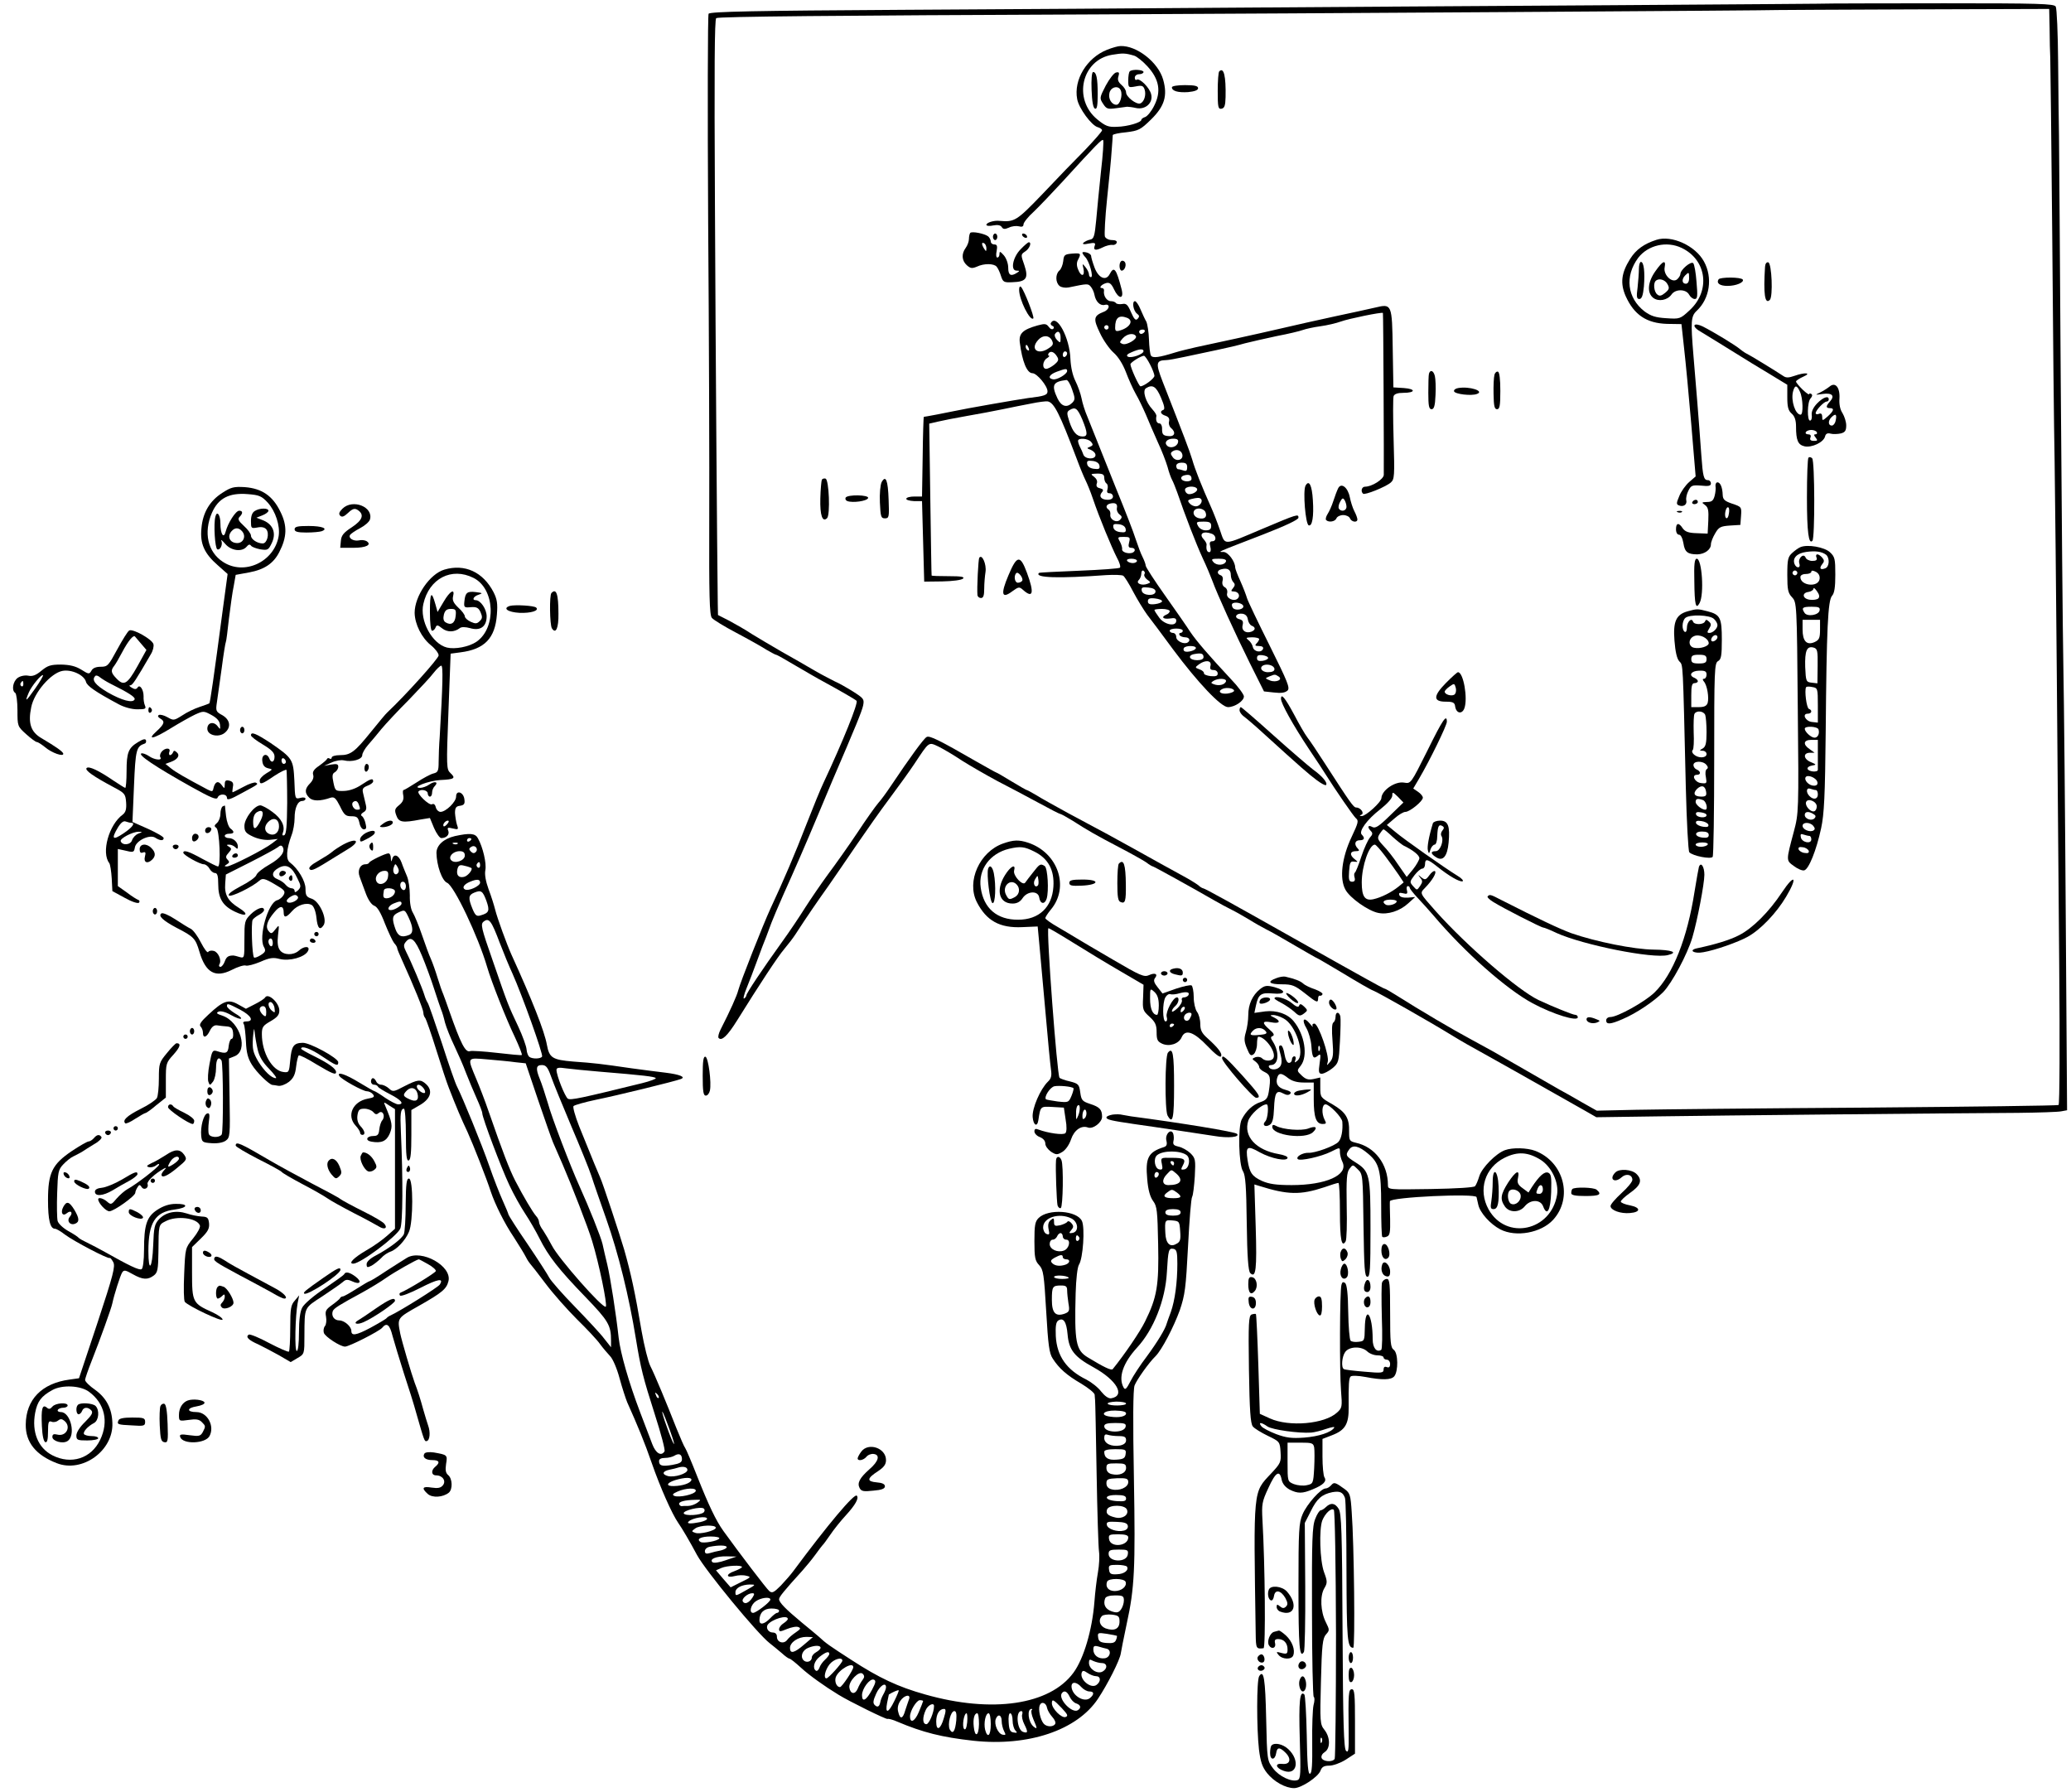 <?xml version="1.0" standalone="no"?>
<!DOCTYPE svg PUBLIC "-//W3C//DTD SVG 20010904//EN"
 "http://www.w3.org/TR/2001/REC-SVG-20010904/DTD/svg10.dtd">
<svg version="1.0" xmlns="http://www.w3.org/2000/svg"
 width="949pt" height="821pt" viewBox="0 0 949 821"
 preserveAspectRatio="xMidYMid meet">
<g transform="translate(0,821) scale(0.1,-0.1)"
fill="#000000" stroke="none">
<path d="M8407 8194 c-1 -1 -470 -4 -1042 -8 -572 -3 -1335 -9 -1695 -11 -360
-3 -1051 -7 -1535 -10 -674 -4 -881 -8 -888 -18 -4 -7 -5 -434 -2 -952 4 -517
6 -1133 5 -1370 -1 -343 1 -433 12 -446 7 -9 58 -40 113 -69 55 -29 117 -64
137 -77 21 -12 41 -23 44 -23 4 0 43 -22 88 -49 45 -26 104 -61 131 -75 75
-41 143 -80 150 -87 9 -9 -62 -185 -153 -379 -12 -25 -46 -108 -76 -185 -53
-137 -106 -261 -165 -387 -35 -76 -138 -337 -148 -375 -6 -25 -38 -96 -81
-180 -9 -18 -13 -35 -9 -39 14 -15 40 9 85 81 102 164 186 292 216 327 17 20
40 50 51 67 53 82 105 157 152 223 28 40 86 125 129 188 43 63 110 158 149
210 39 52 91 124 115 160 69 104 64 101 111 79 22 -11 70 -39 107 -64 38 -24
111 -66 163 -94 53 -27 137 -72 189 -100 51 -28 96 -51 100 -51 3 0 28 -14 56
-31 67 -43 103 -64 214 -122 52 -27 107 -58 122 -68 14 -11 28 -19 31 -19 4 0
178 -96 282 -156 22 -13 58 -32 80 -43 22 -11 58 -32 80 -45 22 -14 56 -33 75
-43 19 -9 79 -43 133 -75 55 -32 100 -58 102 -58 2 0 56 -32 120 -70 64 -39
126 -75 138 -79 25 -10 251 -138 362 -206 39 -24 95 -56 125 -72 46 -25 214
-120 488 -275 l47 -27 285 4 c272 4 1282 14 1647 16 94 1 184 4 198 7 l27 5
-6 876 c-3 482 -8 1002 -11 1156 -3 154 -8 741 -12 1305 -4 564 -7 1070 -8
1125 -1 55 -3 208 -4 340 -1 132 -6 247 -11 255 -8 13 -76 15 -510 15 -276 0
-502 -1 -503 -1z m985 -117 c0 -51 2 -110 3 -132 1 -22 5 -386 9 -810 3 -423
8 -894 11 -1045 2 -151 7 -590 10 -975 3 -385 8 -984 11 -1331 3 -348 2 -634
-3 -637 -5 -3 -402 -8 -883 -12 -481 -3 -956 -8 -1054 -10 l-179 -4 -71 40
c-39 23 -84 48 -101 57 -16 9 -90 52 -165 95 -149 86 -144 83 -238 134 -86 46
-232 132 -349 206 -24 15 -45 27 -48 27 -3 0 -40 20 -83 44 -42 23 -97 54
-122 68 -25 14 -119 67 -210 118 -273 154 -410 230 -417 230 -3 0 -14 6 -22
14 -9 7 -41 27 -71 43 -71 39 -126 69 -224 124 -86 48 -136 75 -301 163 -60
33 -127 70 -147 83 -21 12 -40 23 -43 23 -2 0 -34 18 -70 40 -36 22 -67 40
-69 40 -2 0 -41 22 -87 48 -177 102 -220 123 -233 115 -13 -7 -76 -93 -163
-223 -20 -30 -46 -66 -59 -80 -12 -14 -55 -74 -95 -135 -40 -60 -101 -146
-134 -190 -33 -45 -80 -114 -105 -153 -25 -40 -73 -112 -108 -160 -87 -121
-162 -233 -162 -243 0 -4 -5 -11 -10 -14 -6 -4 -1 18 11 47 12 29 34 87 49
128 15 41 33 89 40 105 6 17 18 47 25 67 8 20 31 76 53 125 54 120 100 225
162 373 29 69 58 139 65 155 108 251 134 315 140 342 6 30 3 33 -47 65 -29 18
-66 39 -83 46 -16 8 -59 30 -95 51 -36 21 -103 60 -150 86 -47 27 -107 63
-135 80 -27 18 -74 45 -102 60 l-53 27 -1 52 c-3 240 -10 1151 -13 1838 -3
608 -2 840 6 845 13 7 530 12 1748 17 899 4 3114 18 3117 20 1 0 281 2 622 3
l621 2 2 -92z"/>
<path d="M5073 7982 c-93 -37 -154 -138 -137 -226 7 -41 66 -122 95 -129 10
-3 19 -9 19 -14 0 -5 -35 -45 -77 -89 -43 -43 -131 -134 -195 -202 -120 -125
-129 -130 -198 -124 -25 3 -60 -8 -60 -18 0 -5 14 -7 31 -3 21 4 34 1 39 -7 7
-11 14 -11 33 -3 14 7 34 9 46 6 14 -4 21 -1 21 9 0 8 21 35 48 59 26 25 85
87 132 138 156 171 180 195 185 189 3 -3 -1 -68 -10 -144 -8 -76 -18 -177 -22
-224 -7 -74 -11 -85 -28 -88 -11 -2 -24 -9 -30 -14 -7 -7 1 -9 24 -4 26 5 32
3 28 -8 -9 -23 3 -26 35 -10 15 8 36 13 45 12 9 -2 18 3 20 10 3 7 -5 12 -21
12 -15 0 -29 7 -33 16 -3 9 1 87 10 173 9 86 19 185 21 221 3 36 5 68 5 71 1
4 28 10 62 13 56 7 65 11 114 59 61 60 76 108 55 182 -22 79 -121 157 -196
154 -11 0 -38 -8 -61 -17z m124 -27 c11 -3 39 -25 61 -49 54 -59 64 -115 31
-180 -12 -25 -31 -48 -41 -52 -10 -3 -18 -9 -18 -13 0 -12 -63 -31 -112 -32
-39 -2 -52 3 -90 34 -113 93 -71 273 68 296 49 8 60 8 101 -4z"/>
<path d="M5177 7883 c-4 -3 -7 -22 -7 -41 0 -34 1 -34 34 -28 29 6 35 3 41
-14 8 -25 -2 -57 -20 -64 -18 -6 -65 30 -65 51 0 9 -9 24 -21 34 -15 13 -19
24 -14 39 5 17 3 21 -10 18 -10 -1 -31 -29 -48 -60 -29 -56 -29 -58 -12 -84
15 -23 21 -25 58 -20 23 3 47 6 52 7 6 0 24 -2 41 -6 43 -9 79 24 69 63 -7 30
-52 75 -66 67 -5 -4 -9 1 -9 9 0 9 9 16 20 16 11 0 20 5 20 10 0 11 -53 14
-63 3z m-41 -88 c9 -22 -4 -65 -20 -65 -22 0 -39 28 -32 55 7 28 43 35 52 10z"/>
<path d="M5002 7798 c2 -54 7 -83 16 -86 9 -3 12 15 12 66 0 74 -6 102 -21
102 -6 0 -9 -36 -7 -82z"/>
<path d="M5587 7883 c-4 -3 -7 -44 -7 -90 0 -75 2 -84 18 -81 13 3 17 14 18
53 2 96 -8 139 -29 118z"/>
<path d="M5370 7810 c0 -17 28 -25 74 -22 31 3 46 9 46 18 0 10 -15 14 -60 14
-33 0 -60 -4 -60 -10z"/>
<path d="M4446 7143 c-3 -4 -6 -16 -6 -28 0 -12 -7 -30 -15 -41 -20 -27 -18
-58 5 -79 17 -15 24 -16 46 -7 33 16 79 15 91 0 6 -7 15 -26 20 -43 9 -28 14
-30 53 -28 63 2 74 18 54 78 -17 48 -17 49 4 63 20 13 31 42 16 42 -3 0 -20
-14 -37 -32 -36 -36 -48 -98 -19 -98 15 0 15 -2 2 -10 -28 -18 -40 -11 -40 23
0 20 -9 44 -20 57 -16 18 -20 20 -20 7 0 -10 -4 -17 -10 -17 -5 0 -7 13 -3 30
4 23 2 30 -11 30 -9 0 -16 6 -16 14 0 7 -6 18 -12 23 -17 13 -74 24 -82 16z
m74 -71 c0 -15 -2 -15 -10 -2 -13 20 -13 33 0 25 6 -3 10 -14 10 -23z"/>
<path d="M4550 7125 c0 -8 5 -15 10 -15 6 0 10 7 10 15 0 8 -4 15 -10 15 -5 0
-10 -7 -10 -15z"/>
<path d="M4685 7130 c3 -5 11 -10 16 -10 6 0 7 5 4 10 -3 6 -11 10 -16 10 -6
0 -7 -4 -4 -10z"/>
<path d="M7590 7111 c-56 -18 -93 -44 -120 -87 -41 -65 -46 -112 -21 -170 39
-87 96 -125 190 -128 l66 -1 12 -110 c7 -61 22 -218 33 -349 l20 -239 -30 -26
c-16 -14 -37 -43 -45 -64 -14 -33 -14 -38 -1 -43 21 -8 38 5 33 24 -2 10 2 29
10 44 12 24 17 26 58 23 35 -4 45 -1 45 10 0 8 -6 15 -14 15 -19 0 -23 17 -30
115 -11 156 -27 351 -36 455 -13 157 -12 181 15 206 60 56 74 152 33 226 -39
72 -148 122 -218 99z m116 -37 c115 -55 133 -196 37 -285 -44 -41 -46 -41
-108 -37 -49 3 -70 10 -99 31 -80 62 -92 161 -29 246 45 58 130 78 199 45z"/>
<path d="M7510 6978 c0 -18 -3 -57 -6 -85 -6 -43 -4 -53 8 -53 11 0 17 16 21
58 5 65 0 112 -14 112 -5 0 -9 -15 -9 -32z"/>
<path d="M7586 6968 c-36 -50 -40 -100 -10 -123 24 -18 64 -11 83 15 18 27 67
26 81 0 6 -11 17 -20 26 -20 12 0 14 12 8 78 -3 42 -10 81 -15 86 -10 11 -59
-30 -59 -50 0 -6 -7 -17 -15 -24 -23 -19 -64 21 -57 55 7 37 -9 30 -42 -17z
m154 -33 c0 -16 -6 -25 -15 -25 -18 0 -20 21 -3 38 17 17 18 16 18 -13z m-99
-27 c10 -18 8 -24 -11 -40 -17 -14 -26 -16 -36 -7 -15 12 -19 51 -7 62 14 14
43 6 54 -15z"/>
<path d="M4960 7052 c0 -3 6 -13 14 -21 18 -20 38 -91 25 -91 -5 0 -9 6 -9 13
0 7 -7 22 -16 33 -15 18 -15 18 -9 -8 7 -36 -12 -37 -25 -2 -7 16 -7 32 0 44
15 29 13 31 -27 28 -35 -3 -38 -6 -41 -35 -2 -17 -10 -37 -18 -43 -18 -16 -18
-54 1 -70 8 -7 27 -10 42 -7 86 18 89 18 101 4 7 -8 15 -25 17 -37 6 -32 26
-52 47 -47 27 7 23 -22 -5 -32 -46 -18 -48 -32 -17 -96 15 -33 44 -74 62 -90
22 -19 43 -53 57 -89 12 -32 32 -77 45 -100 13 -22 34 -66 47 -96 12 -30 37
-86 54 -125 18 -38 38 -90 45 -114 6 -24 16 -51 21 -60 5 -9 15 -34 23 -56 37
-108 87 -237 116 -300 18 -38 38 -86 45 -105 22 -61 104 -241 171 -376 l66
-132 46 -5 c33 -4 51 -1 62 9 12 12 1 39 -82 206 -53 106 -100 204 -104 218
-4 14 -17 48 -30 77 -13 28 -24 57 -24 63 0 27 -32 70 -53 71 -27 0 -42 -6
181 80 103 40 162 68 162 77 0 18 -4 17 -165 -51 -187 -79 -169 -78 -195 -5
-12 35 -30 81 -40 103 -45 101 -74 174 -87 220 -14 45 -35 100 -136 358 -32
83 -30 96 17 97 10 0 48 7 85 15 36 8 102 22 146 31 44 9 103 23 130 31 28 7
93 22 145 33 53 10 107 23 120 28 14 5 50 13 80 17 30 4 73 14 95 22 36 13
187 44 192 39 2 -1 5 -690 4 -742 -1 -20 -54 -54 -86 -54 -15 0 -21 -21 -9
-32 7 -8 104 31 127 51 17 15 18 29 13 198 -3 100 -3 189 0 198 4 10 19 15 44
15 57 0 59 18 3 22 l-48 3 -3 176 c-3 206 -4 208 -79 190 -27 -6 -111 -25
-188 -41 -77 -17 -187 -41 -245 -55 -116 -27 -305 -68 -390 -86 -30 -7 -73
-17 -95 -24 -74 -23 -103 -27 -111 -14 -4 7 -8 40 -9 74 -1 33 -7 70 -12 81
-6 10 -18 36 -27 57 -8 20 -20 37 -25 37 -15 0 -8 -44 9 -57 12 -9 12 -14 3
-24 -9 -9 -16 -2 -30 30 -15 35 -22 42 -41 38 -12 -2 -25 0 -28 4 -3 5 -13 9
-24 9 -18 0 -35 25 -31 48 1 6 -3 12 -9 12 -17 0 -3 17 19 23 15 4 24 -3 36
-29 21 -45 46 -46 35 -1 -25 97 -35 109 -55 71 -17 -33 -51 -18 -69 29 -9 24
-16 48 -16 54 0 6 -9 13 -20 16 -11 3 -20 3 -20 -1z m204 -298 c32 -12 15 -44
-31 -58 -19 -6 -23 -3 -23 13 0 45 17 59 54 45z m-84 -44 c0 -5 -4 -10 -10
-10 -5 0 -10 5 -10 10 0 6 5 10 10 10 6 0 10 -4 10 -10z m165 -20 c-3 -5 -10
-10 -16 -10 -5 0 -9 5 -9 10 0 6 7 10 16 10 8 0 12 -4 9 -10z m-40 -20 c8 -13
-42 -43 -61 -36 -15 6 -15 8 1 26 19 21 50 26 60 10z m35 -69 c0 -14 -57 -34
-72 -25 -8 5 -3 12 17 20 36 16 55 17 55 5z m30 -61 c11 -21 20 -45 20 -52 0
-12 -48 -48 -64 -48 -7 0 -46 86 -46 101 0 8 47 38 62 39 4 0 17 -18 28 -40z
m50 -152 c15 -35 19 -53 11 -56 -18 -6 -13 -20 10 -27 14 -5 19 -13 16 -26 -3
-10 1 -23 9 -30 24 -20 17 -41 -13 -37 -23 2 -28 8 -28 31 1 15 -5 27 -12 27
-12 0 -18 13 -14 34 1 5 -7 18 -18 30 -31 33 -47 86 -30 97 30 19 47 9 69 -43z
m78 -205 c-4 -20 -35 -30 -50 -15 -15 15 0 32 28 32 19 0 25 -5 22 -17z m20
-56 c5 -25 -28 -34 -44 -12 -11 15 -11 20 -1 27 18 12 41 5 45 -15z m22 -58
c0 -15 -4 -19 -16 -15 -9 3 -20 6 -25 6 -5 0 -9 7 -9 15 0 9 9 15 25 15 19 0
25 -5 25 -21z m20 -53 c0 -16 -42 -15 -47 1 -2 6 4 13 14 15 23 6 33 0 33 -16z
m25 -45 c7 -12 -25 -30 -42 -24 -7 3 -13 11 -13 19 0 16 45 20 55 5z m18 -47
c11 -11 -5 -34 -23 -34 -10 0 -23 6 -29 14 -10 11 -8 15 6 19 28 7 39 8 46 1z
m21 -61 c9 -22 -5 -34 -32 -27 -31 9 -30 44 2 44 13 0 27 -8 30 -17z m26 -63
c0 -15 -7 -20 -25 -20 -14 0 -29 8 -35 20 -10 18 -8 20 25 20 28 0 35 -4 35
-20z m4 -36 c20 -8 21 -34 1 -34 -11 0 -14 -7 -9 -25 4 -15 2 -25 -5 -25 -10
0 -15 14 -12 34 1 5 -5 16 -14 26 -23 25 0 39 39 24z m64 -126 c-7 -19 -43
-21 -58 -3 -11 13 -8 15 25 15 25 0 35 -4 33 -12z m22 -62 c0 -12 5 -27 12
-34 8 -8 8 -15 -2 -27 -10 -12 -10 -15 3 -15 21 0 32 -19 19 -32 -17 -17 -55
1 -49 23 3 11 -1 23 -10 28 -10 5 -14 16 -11 29 4 13 0 23 -8 26 -20 7 -17 24
4 28 27 7 42 -2 42 -26z m57 -142 c5 -16 -34 -24 -47 -10 -5 7 -7 16 -3 20 10
10 46 3 50 -10z m21 -62 c2 -13 10 -26 18 -29 18 -7 18 -19 -1 -27 -26 -10
-47 5 -41 29 4 17 1 24 -15 28 -27 7 -14 29 14 25 14 -2 23 -11 25 -26z m52
-90 c0 -4 -5 -13 -12 -20 -9 -9 -7 -12 11 -12 14 0 21 -5 19 -12 -7 -21 -42
-15 -47 7 -2 11 -11 25 -20 32 -14 11 -12 12 17 13 17 0 32 -4 32 -8z m41 -87
c0 -5 -12 -11 -26 -13 -18 -2 -25 1 -25 13 0 12 7 15 25 13 14 -2 26 -7 26
-13z m29 -51 c0 -9 -11 -14 -30 -14 -30 0 -43 24 -17 33 20 6 47 -4 47 -19z
m18 -33 c23 -14 -9 -30 -38 -19 -24 10 -24 10 -5 18 26 11 28 11 43 1z"/>
<path d="M5137 7013 c-11 -10 -8 -43 3 -43 15 0 24 30 13 41 -5 5 -12 6 -16 2z"/>
<path d="M8088 6988 c-8 -124 -1 -175 22 -152 15 15 9 166 -7 172 -8 2 -14 -6
-15 -20z"/>
<path d="M7875 6930 c-11 -18 6 -30 41 -30 39 0 77 16 70 29 -8 12 -104 12
-111 1z"/>
<path d="M4670 6882 c0 -45 50 -145 65 -131 6 6 -42 129 -56 144 -5 5 -9 1 -9
-13z"/>
<path d="M4816 6731 c-4 -5 0 -11 6 -14 7 -2 9 -8 5 -13 -5 -5 -14 -2 -21 8
-11 15 -18 16 -51 7 -68 -19 -87 -37 -82 -78 11 -88 33 -141 58 -141 20 0 69
-58 69 -83 0 -17 -13 -22 -90 -31 -44 -6 -291 -49 -340 -60 -27 -6 -132 -26
-137 -26 -1 0 -4 -82 -5 -182 l-3 -183 -35 0 c-19 0 -36 -4 -37 -10 -2 -5 14
-10 35 -11 l37 0 5 -185 5 -184 83 1 c47 1 88 6 95 13 8 8 -8 11 -66 11 -42 0
-77 1 -78 3 -1 1 -3 158 -6 349 l-5 347 39 9 c21 5 81 17 133 26 52 9 127 23
165 31 39 8 97 20 130 26 33 7 67 11 75 10 30 -5 54 -52 135 -266 14 -38 32
-81 39 -95 7 -14 23 -52 34 -85 29 -86 86 -223 110 -270 12 -21 18 -42 14 -46
-4 -4 -88 -10 -187 -14 -99 -4 -182 -8 -184 -10 -23 -23 92 -26 309 -10 36 2
70 1 77 -3 6 -4 27 -37 46 -74 19 -36 48 -83 64 -105 16 -21 70 -92 118 -158
114 -153 220 -265 252 -265 31 0 73 28 73 49 0 9 -27 46 -61 81 -98 105 -156
172 -185 215 -14 22 -66 97 -115 166 -49 69 -89 131 -89 137 0 6 -6 23 -14 39
-8 15 -22 53 -32 83 -9 30 -49 132 -87 225 -38 94 -79 197 -92 230 -13 33 -32
80 -42 105 -11 25 -23 63 -27 85 -4 21 -17 57 -28 79 -13 26 -21 63 -23 101
-3 97 -63 209 -89 166z m44 -68 c0 -25 -1 -26 -16 -11 -9 9 -13 21 -10 27 13
20 26 11 26 -16z m-40 -12 c8 -16 6 -23 -12 -35 -50 -36 -90 -7 -51 36 21 24
50 23 63 -1z m-106 -37 c3 -8 2 -12 -4 -9 -6 3 -10 10 -10 16 0 14 7 11 14 -7z
m130 -38 c9 -14 6 -21 -13 -37 -13 -10 -29 -19 -37 -19 -20 0 -17 37 4 49 9 6
13 11 9 11 -5 0 -5 5 -2 11 9 13 26 7 39 -15z m46 15 c0 -6 -4 -13 -10 -16 -5
-3 -10 1 -10 9 0 9 5 16 10 16 6 0 10 -4 10 -9z m0 -81 c0 -14 -47 -42 -65
-38 -26 5 -17 22 18 35 41 15 47 15 47 3z m23 -85 c14 -40 14 -46 1 -60 -25
-25 -50 -18 -68 19 -29 62 -22 77 41 85 6 0 18 -19 26 -44z m46 -136 c26 -64
26 -79 2 -79 -27 0 -45 20 -61 69 -12 37 -12 44 1 52 26 16 36 9 58 -42z m41
-104 c10 -12 9 -16 -5 -22 -16 -6 -16 -7 3 -14 12 -5 22 -15 22 -24 0 -22 -49
-20 -56 3 -3 9 -10 25 -15 34 -5 10 -9 22 -9 28 0 15 46 12 60 -5z m38 -108
c3 -15 -2 -18 -25 -15 -17 2 -29 10 -31 21 -3 15 2 18 25 15 17 -2 29 -10 31
-21z m22 -56 c0 -11 5 -23 10 -26 6 -4 8 -15 5 -26 -4 -13 -2 -19 9 -19 9 0
16 -7 16 -15 0 -9 -9 -15 -24 -15 -30 0 -42 16 -27 34 9 10 7 15 -9 19 -14 3
-18 10 -14 22 4 10 -1 21 -12 30 -18 13 -17 14 14 15 25 0 32 -4 32 -19z m58
-139 c-2 -10 3 -22 12 -29 12 -9 13 -14 2 -25 -16 -16 -48 2 -44 25 1 9 -2 18
-8 22 -15 10 -12 23 8 28 24 5 34 -2 30 -21z m40 -95 c3 -15 -2 -18 -25 -15
-17 2 -29 10 -31 21 -3 15 2 18 25 15 17 -2 29 -10 31 -21z m16 -62 c-5 -19
-2 -25 10 -25 19 0 22 -16 4 -23 -20 -6 -49 4 -46 17 1 6 -3 21 -10 34 -12 21
-11 22 18 22 27 0 30 -2 24 -25z m36 -85 c0 -5 -9 -10 -19 -10 -11 0 -23 5
-26 10 -4 6 5 10 19 10 14 0 26 -4 26 -10z m34 -61 c-3 -6 2 -16 12 -24 18
-13 18 -14 2 -20 -26 -10 -55 2 -40 17 7 7 12 20 12 31 0 10 5 15 10 12 6 -4
8 -11 4 -16z m51 -79 c0 -23 -59 -20 -63 3 -3 15 2 18 30 15 21 -2 33 -8 33
-18z m30 -45 c0 -5 -15 -11 -32 -13 -25 -3 -33 1 -33 13 0 12 8 16 33 13 17
-2 32 -7 32 -13z m35 -45 c0 -6 -7 -13 -15 -16 -26 -11 -16 -22 15 -18 23 4
30 1 30 -10 0 -29 -54 -19 -78 14 -12 16 -22 32 -22 35 0 3 16 5 35 5 19 0 35
-5 35 -10z m60 -90 c0 -5 -5 -10 -11 -10 -5 0 -7 -4 -4 -10 3 -5 15 -10 26
-10 19 0 26 -15 11 -24 -17 -10 -52 7 -52 25 0 11 -7 19 -15 19 -8 0 -15 5
-15 10 0 6 14 10 30 10 17 0 30 -4 30 -10z m60 -79 c0 -11 -40 -22 -52 -15 -5
3 -6 10 -3 15 8 12 55 12 55 0z m35 -42 c0 -9 -11 -14 -29 -14 -36 0 -46 22
-14 28 32 6 43 3 43 -14z m32 -39 c-4 -15 0 -20 14 -20 11 0 19 -7 19 -16 0
-11 -8 -14 -32 -12 -18 2 -32 8 -31 13 1 6 -8 14 -20 18 -22 8 -22 9 -3 23 30
22 59 18 53 -6z m71 -72 c-6 -16 -33 -22 -56 -13 -14 5 -14 7 -2 15 22 14 62
12 58 -2z m37 -43 c0 -5 -15 -11 -32 -13 -32 -3 -45 11 -20 22 19 8 52 2 52
-9z"/>
<path d="M7765 6720 c-3 -5 5 -15 17 -23 32 -19 156 -96 198 -122 19 -12 74
-46 123 -75 l87 -53 0 -57 c0 -44 4 -61 20 -75 14 -12 20 -31 20 -59 0 -64 9
-84 39 -91 33 -7 87 18 94 45 3 13 11 17 26 13 11 -3 32 -2 46 1 20 5 25 13
25 37 0 16 -8 41 -17 56 -11 16 -16 41 -14 67 3 51 -19 77 -45 55 -10 -8 -29
-20 -43 -27 -25 -12 -25 -12 11 -7 43 6 57 -8 34 -34 -20 -22 -20 -31 -1 -31
22 0 18 -13 -10 -38 -24 -21 -25 -21 -25 -2 0 13 -5 18 -15 14 -8 -4 -15 -2
-15 3 0 13 38 53 50 53 6 0 10 5 10 10 0 19 -26 10 -54 -19 -17 -18 -26 -37
-24 -52 2 -13 -1 -25 -7 -26 -15 -4 -14 87 2 102 8 9 9 16 3 20 -5 3 -10 3
-10 -1 0 -4 -13 5 -30 21 -16 16 -30 32 -30 37 0 4 15 14 33 22 41 18 8 21
-40 4 -26 -9 -38 -10 -51 -1 -31 21 -157 98 -167 102 -5 2 -19 11 -30 20 -22
19 -121 79 -172 105 -19 9 -34 12 -38 6z m483 -305 c14 -30 16 -105 3 -105
-24 0 -45 64 -35 105 8 32 18 32 32 0z m164 -130 c-2 -14 -11 -25 -18 -25 -17
0 -18 22 -2 38 19 19 26 14 20 -13z m-87 -55 c3 -5 1 -10 -6 -10 -8 0 -8 -4 1
-15 10 -13 9 -15 -8 -15 -15 0 -20 5 -16 15 4 10 0 15 -11 15 -9 0 -13 5 -10
10 3 6 15 10 25 10 10 0 22 -4 25 -10z"/>
<path d="M6548 6498 c-2 -7 -3 -47 -3 -88 0 -60 3 -75 15 -75 11 0 16 15 18
65 2 35 0 75 -3 87 -6 25 -21 31 -27 11z"/>
<path d="M6848 6492 c-3 -11 -5 -50 -4 -88 1 -54 4 -69 16 -69 12 0 15 16 15
84 0 54 -4 86 -11 88 -6 2 -14 -5 -16 -15z"/>
<path d="M6682 6432 c-13 -2 -21 -9 -19 -15 4 -13 80 -22 105 -12 36 13 -34
36 -86 27z"/>
<path d="M8287 6113 c-4 -3 -7 -85 -7 -182 0 -160 8 -217 25 -199 12 12 11
366 -1 378 -6 6 -13 7 -17 3z"/>
<path d="M3766 6012 c-2 -4 -6 -43 -7 -86 -2 -78 10 -111 31 -90 15 15 9 176
-7 181 -6 2 -14 0 -17 -5z"/>
<path d="M4040 6001 c-6 -12 -10 -53 -8 -94 3 -64 5 -72 23 -72 19 0 20 6 17
85 -3 90 -13 115 -32 81z"/>
<path d="M5982 5984 c-12 -25 0 -176 15 -181 16 -6 24 41 19 115 -4 70 -18 96
-34 66z"/>
<path d="M7861 5983 c2 -10 0 -30 -4 -45 -6 -22 -13 -28 -35 -28 -25 -1 -26
-2 -9 -14 15 -11 17 -25 15 -72 l-3 -59 -50 2 c-38 1 -53 7 -64 22 -18 28 -31
26 -31 -4 0 -15 6 -25 14 -25 8 0 16 -16 20 -39 6 -41 20 -51 64 -51 34 1 62
22 62 46 0 10 9 33 20 51 16 28 25 32 67 35 l48 3 3 41 c3 41 2 42 -40 56 -35
12 -43 19 -44 40 -1 35 -11 58 -24 58 -6 0 -10 -8 -9 -17z m61 -128 c-2 -15
-8 -23 -13 -18 -10 10 0 55 11 48 4 -2 5 -16 2 -30z"/>
<path d="M6132 5973 c-5 -10 -15 -36 -22 -58 -7 -22 -19 -49 -27 -61 -7 -11
-10 -24 -6 -27 12 -12 41 -7 47 8 3 8 17 15 31 15 14 0 28 -7 31 -15 7 -17 34
-21 34 -5 0 6 -6 23 -14 38 -8 15 -17 45 -21 65 -9 44 -39 67 -53 40z m38 -85
c0 -19 -25 -25 -35 -8 -3 5 -1 19 6 31 9 17 13 19 20 8 5 -8 9 -22 9 -31z"/>
<path d="M3875 5930 c-3 -6 0 -13 8 -16 25 -9 90 0 95 14 5 15 -94 17 -103 2z"/>
<path d="M7755 5910 c-3 -5 1 -10 9 -10 9 0 16 5 16 10 0 6 -4 10 -9 10 -6 0
-13 -4 -16 -10z"/>
<path d="M7688 5863 c7 -3 16 -2 19 1 4 3 -2 6 -13 5 -11 0 -14 -3 -6 -6z"/>
<path d="M8250 5703 c-8 -3 -25 -15 -37 -26 -20 -18 -23 -30 -23 -101 0 -68 3
-83 22 -103 21 -23 22 -27 26 -506 5 -475 4 -484 -18 -567 -36 -135 -36 -132
0 -158 17 -13 38 -22 47 -20 21 4 56 91 78 193 14 65 18 148 21 445 4 469 10
599 29 620 11 12 15 40 15 97 0 72 -2 82 -25 103 -25 23 -102 37 -135 23z
m118 -35 c17 -15 15 -55 -4 -62 -23 -9 -29 0 -14 19 10 12 10 18 0 30 -7 8
-17 15 -22 15 -6 0 -8 -7 -4 -15 4 -11 -2 -15 -20 -15 -13 0 -27 7 -30 15 -9
23 -36 -3 -29 -26 8 -23 -13 -25 -22 -3 -10 27 11 49 53 55 43 6 72 2 92 -13z
m-134 -89 c-3 -5 -10 -7 -15 -3 -5 3 -7 10 -3 15 3 5 10 7 15 3 5 -3 7 -10 3
-15z m104 -22 c-6 -40 -88 -31 -88 9 0 8 10 14 25 14 14 0 25 5 25 10 0 7 7 7
21 0 13 -7 19 -19 17 -33z m-6 -89 c-5 -5 -22 -8 -38 -6 -35 4 -39 32 -6 36
12 2 22 9 22 15 0 6 7 1 16 -12 11 -15 13 -26 6 -33z m6 -55 c-4 -22 -57 -30
-69 -11 -15 23 -10 28 32 28 33 0 40 -3 37 -17z m2 -88 c0 -39 -4 -47 -25 -57
-36 -16 -55 4 -55 58 l0 44 40 0 40 0 0 -45z m-11 -167 l-1 -79 -26 3 c-26 3
-27 6 -30 72 -2 74 7 97 38 89 18 -5 20 -14 19 -85z m1 -180 l0 -79 -27 3
c-30 3 -47 38 -19 38 18 0 22 16 5 22 -11 4 -21 85 -13 99 2 4 15 4 29 1 24
-4 25 -7 25 -84z m3 -110 c6 -19 -3 -38 -18 -38 -16 0 -45 27 -45 41 0 14 58
11 63 -3z m-3 -113 c0 -36 0 -68 0 -72 0 -13 -43 -9 -47 4 -2 6 6 13 19 15 23
4 22 5 -4 16 -34 14 -37 42 -5 43 l22 0 -22 16 c-33 22 -29 43 7 43 l30 0 0
-65z m-2 -129 c2 -10 -3 -16 -16 -16 -23 0 -46 25 -38 39 9 14 50 -3 54 -23z
m-7 -36 c5 0 9 -9 9 -20 0 -22 -20 -26 -38 -8 -18 18 -15 41 4 34 9 -3 20 -6
25 -6z m4 -75 c0 -10 -5 -20 -11 -22 -17 -6 -44 25 -38 42 8 20 49 3 49 -20z
m-15 -35 c11 -6 12 -12 4 -20 -13 -13 -44 -2 -44 16 0 16 18 18 40 4z m-1 -54
c8 -10 9 -16 1 -21 -16 -10 -50 4 -50 21 0 18 34 18 49 0z m-18 -46 c5 0 9 -7
9 -16 0 -23 -44 -14 -48 10 -3 14 0 17 13 12 9 -3 21 -6 26 -6z m-3 -68 c3 -9
-3 -13 -19 -10 -12 1 -24 9 -27 16 -3 9 3 13 19 10 12 -1 24 -9 27 -16z"/>
<path d="M4487 5654 c-4 -8 -11 -138 -8 -171 1 -7 8 -13 16 -13 11 0 15 11 15
43 0 23 3 58 6 77 5 34 -16 84 -29 64z"/>
<path d="M4621 5574 c-37 -87 -31 -110 18 -73 29 21 32 21 49 6 46 -41 52 -14
18 78 -31 84 -46 82 -85 -11z m63 -25 c-3 -5 -12 -9 -20 -9 -14 0 -20 31 -7
44 9 9 34 -24 27 -35z"/>
<path d="M7764 5546 c1 -108 7 -131 24 -99 22 40 11 203 -13 203 -10 0 -13
-25 -11 -104z"/>
<path d="M7733 5409 c-53 -15 -67 -47 -60 -135 4 -50 11 -82 22 -94 18 -20 16
14 30 -580 4 -157 11 -289 16 -295 16 -17 99 -33 107 -21 4 6 7 208 7 449 0
407 1 439 18 448 14 8 17 25 17 98 0 100 -7 115 -65 130 -46 12 -49 12 -92 0z
m121 -35 c9 -8 16 -21 16 -28 0 -16 -21 -36 -37 -36 -11 0 -11 4 -1 20 10 16
10 22 -1 32 -11 10 -14 10 -18 1 -6 -16 -50 -17 -55 -1 -7 20 -28 -2 -28 -28
0 -14 -4 -22 -10 -19 -14 9 -13 48 2 63 18 18 113 15 132 -4z m-24 -111 c0
-14 -39 -27 -67 -21 -27 5 -28 41 -1 53 25 12 67 -9 68 -32z m40 28 c0 -12
-20 -25 -27 -18 -7 7 6 27 18 27 5 0 9 -4 9 -9z m-50 -101 c0 -16 -7 -20 -35
-20 -28 0 -35 4 -35 20 0 16 7 20 35 20 28 0 35 -4 35 -20z m0 -71 c0 -10 -5
-19 -11 -19 -8 0 -8 -4 -1 -13 15 -17 24 -74 17 -98 -5 -14 -16 -19 -41 -19
l-34 0 0 55 c0 42 3 55 15 55 8 0 15 4 15 9 0 5 -7 11 -15 15 -29 11 -16 32
20 33 28 1 35 -3 35 -18z m-6 -185 c3 -9 6 -44 6 -79 0 -50 -4 -66 -17 -74
-17 -10 -17 -10 0 -11 9 0 17 -7 17 -15 0 -9 -9 -15 -24 -15 -25 0 -51 22 -39
34 4 4 6 40 4 81 -1 41 0 79 4 85 10 16 42 12 49 -6z m5 -228 c8 -9 9 -16 2
-20 -6 -4 -8 -20 -4 -37 5 -29 4 -30 -22 -27 -29 3 -46 38 -19 38 19 0 18 16
-1 24 -8 3 -15 12 -15 21 0 19 43 20 59 1z m-1 -124 c3 -18 -2 -22 -22 -22
-32 0 -40 14 -20 35 21 20 38 15 42 -13z m-14 -38 c15 -6 24 -44 10 -44 -16 0
-44 23 -44 35 0 16 9 18 34 9z m16 -69 c0 -15 -43 -12 -48 3 -3 10 4 13 22 10
15 -2 26 -7 26 -13z m8 -43 c3 -10 -4 -13 -24 -10 -15 2 -29 9 -32 16 -3 10 4
13 24 10 15 -2 29 -9 32 -16z m2 -48 c0 -11 -8 -14 -27 -12 -39 4 -42 28 -4
28 21 0 31 -5 31 -16z m-5 -44 c-3 -5 -17 -10 -31 -10 -13 0 -24 5 -24 10 0 6
14 10 31 10 17 0 28 -4 24 -10z"/>
<path d="M6626 5081 c-59 -60 -60 -86 -1 -86 33 0 41 -4 43 -22 5 -32 31 -37
42 -9 17 45 -4 166 -29 166 -4 0 -28 -22 -55 -49z m38 -54 c-14 -8 -44 1 -44
14 0 4 10 15 23 24 21 15 22 14 28 -7 3 -13 0 -26 -7 -31z"/>
<path d="M5870 5008 c0 -21 55 -120 128 -230 37 -55 72 -108 77 -117 44 -70
126 -189 138 -200 14 -11 11 -21 -20 -87 -44 -93 -56 -189 -28 -240 20 -38
105 -98 151 -107 44 -9 99 9 137 44 l32 29 -34 -3 c-22 -1 -36 3 -39 12 -3 10
1 12 18 8 18 -5 21 -2 17 14 -3 10 -1 19 4 19 5 0 9 -4 9 -8 0 -4 17 -26 38
-48 20 -21 52 -57 71 -79 144 -170 335 -338 454 -402 95 -51 207 -85 207 -64
0 6 -5 11 -11 11 -12 0 -105 38 -169 68 -94 45 -329 248 -471 407 -75 85 -74
81 -49 107 34 35 53 68 46 76 -4 4 -16 -4 -26 -18 -16 -22 -20 -23 -37 -10
-16 14 -17 14 -5 -2 12 -14 11 -20 -1 -38 -14 -20 -14 -20 -31 -1 -17 19 -17
21 5 50 13 17 29 31 36 31 7 0 13 9 13 20 0 27 11 25 55 -10 56 -45 104 -72
117 -68 6 2 -4 14 -23 25 -60 37 -245 167 -285 201 l-39 32 35 30 c19 17 41
30 50 30 20 0 80 49 80 65 0 7 -10 19 -22 27 l-22 15 26 44 c50 85 128 245
128 262 0 38 -19 10 -90 -134 -75 -150 -75 -150 -105 -145 -41 8 -104 -35
-105 -71 0 -18 -72 -83 -90 -82 -11 0 -11 2 -2 6 16 6 -3 33 -23 33 -13 0 -27
21 -146 205 -32 50 -67 102 -78 116 -11 14 -38 61 -61 105 -41 76 -60 100 -60
72z m498 -536 c-50 -49 -66 -59 -80 -51 -20 11 -24 -1 -6 -19 9 -9 8 -16 -4
-29 -9 -10 -27 -49 -40 -88 -12 -38 -26 -71 -29 -73 -4 -2 -5 -12 -2 -22 4
-14 0 -20 -11 -20 -14 0 -17 9 -14 48 3 40 6 47 23 44 19 -2 19 -2 3 11 -25
19 -22 37 4 37 17 0 19 3 10 12 -18 18 -14 38 8 38 22 0 26 10 10 26 -15 15
24 69 85 116 34 27 55 51 55 63 0 18 2 17 26 -6 l25 -26 -63 -61z m13 -96 c20
-18 43 -36 50 -40 44 -21 74 -45 73 -59 -1 -8 -14 -31 -29 -50 l-29 -35 -39
56 c-21 32 -52 71 -69 88 -26 28 -28 34 -16 53 7 11 15 21 18 21 3 0 21 -15
41 -34z m-34 -88 c21 -28 49 -67 62 -86 l23 -35 -23 -19 c-35 -28 -80 -50
-115 -58 -40 -9 -54 12 -54 77 0 75 34 173 60 173 5 0 25 -23 47 -52z m53
-208 c0 -12 -37 -23 -50 -15 -19 12 -10 22 20 23 17 0 30 -3 30 -8z"/>
<path d="M5680 4956 c0 -8 9 -21 20 -29 10 -7 50 -41 87 -75 175 -159 211
-190 246 -216 21 -16 40 -26 43 -23 10 9 -17 41 -59 71 -22 17 -105 88 -183
158 -78 70 -145 128 -148 128 -3 0 -6 -6 -6 -14z"/>
<path d="M6566 4438 c-19 -62 -27 -109 -23 -124 4 -17 6 -17 12 4 4 12 13 22
19 22 6 0 12 17 12 40 2 45 7 55 24 45 8 -5 8 -10 0 -20 -7 -8 -9 -19 -5 -25
13 -20 -5 -70 -26 -70 -25 0 -24 -12 2 -28 31 -20 51 4 57 67 7 76 -2 101 -39
101 -16 0 -31 -6 -33 -12z"/>
<path d="M7785 4238 c-2 -7 -11 -58 -20 -113 -33 -213 -99 -380 -183 -462 -44
-43 -170 -113 -203 -113 -11 0 -19 -7 -19 -15 0 -20 19 -19 74 5 64 27 144 81
187 124 40 41 111 173 134 251 23 78 55 246 55 287 0 37 -16 61 -25 36z"/>
<path d="M8166 4122 c-60 -91 -136 -166 -197 -197 -42 -22 -112 -43 -193 -60
-41 -9 -13 -26 29 -18 54 9 159 46 204 71 58 32 131 108 176 184 54 91 39 107
-19 20z"/>
<path d="M6817 4103 c-4 -3 8 -15 26 -26 45 -28 219 -117 229 -117 4 0 32 -11
61 -25 122 -55 441 -119 510 -101 50 12 18 24 -66 25 -89 1 -264 36 -376 75
-57 21 -148 64 -323 153 -48 25 -52 26 -61 16z"/>
<path d="M7270 3540 c0 -15 27 -23 48 -15 16 7 15 8 -3 15 -28 12 -45 12 -45
0z"/>
<path d="M1019 5952 c-58 -37 -90 -91 -96 -163 -7 -70 13 -115 75 -169 l45
-40 -22 -162 c-42 -316 -58 -428 -62 -431 -2 -1 -22 -9 -44 -16 -22 -7 -58
-24 -80 -39 -38 -24 -40 -24 -68 -8 -16 9 -33 13 -39 10 -7 -4 -4 -10 6 -16
23 -13 20 -25 -16 -58 -48 -43 -16 -37 66 14 39 24 89 52 110 62 38 17 40 17
75 -2 24 -13 37 -27 39 -44 2 -24 2 -24 -12 -6 -18 22 -46 15 -46 -13 0 -32
57 -43 84 -15 26 25 19 57 -15 77 -30 16 -31 20 -25 60 3 23 13 93 22 156 8
63 17 117 19 120 2 3 8 51 14 106 7 55 16 123 22 150 l9 51 60 11 c72 13 114
42 140 94 35 68 37 120 5 184 -35 73 -85 107 -163 113 -50 3 -63 0 -103 -26z
m208 -45 c36 -40 57 -106 50 -153 -20 -119 -159 -183 -256 -118 -69 45 -89
134 -50 224 29 67 79 93 164 86 53 -4 64 -9 92 -39z"/>
<path d="M1168 5869 c-12 -7 -18 -22 -18 -46 0 -34 1 -35 29 -30 19 4 33 1 41
-8 16 -19 4 -65 -16 -65 -25 0 -54 19 -54 36 0 8 -14 28 -32 44 -25 23 -30 32
-20 42 16 16 15 28 -2 28 -16 0 -52 -57 -62 -96 -9 -35 -24 -11 -24 38 0 39
-16 60 -23 31 -9 -34 -2 -146 9 -150 14 -5 26 24 18 40 -3 7 5 0 18 -15 27
-32 77 -38 98 -13 9 11 15 12 20 5 4 -6 23 -13 43 -17 34 -5 37 -3 52 28 22
45 7 85 -37 104 l-33 13 28 11 c15 6 27 15 27 21 0 13 -40 13 -62 -1z m-58
-94 c20 -24 3 -57 -28 -53 -30 3 -41 30 -22 53 16 19 34 19 50 0z"/>
<path d="M1569 5879 c-15 -15 -18 -24 -10 -32 8 -8 18 -4 36 13 20 19 30 22
43 14 33 -21 24 -47 -26 -80 -37 -24 -48 -37 -50 -62 l-3 -32 60 0 c59 0 87
14 60 31 -8 4 -23 6 -34 3 -25 -5 -50 10 -41 25 4 6 25 20 46 31 21 11 41 28
45 39 18 58 -79 97 -126 50z"/>
<path d="M1350 5785 c0 -11 13 -15 54 -15 30 0 61 3 70 6 32 12 3 24 -60 24
-50 0 -64 -3 -64 -15z"/>
<path d="M2036 5600 c-67 -20 -136 -122 -136 -198 1 -52 32 -114 74 -148 20
-16 36 -37 36 -47 0 -14 -150 -181 -236 -262 -6 -5 -39 -45 -73 -87 -75 -93
-94 -108 -143 -108 -21 0 -38 -5 -38 -11 0 -5 -4 -8 -9 -5 -5 4 -11 3 -13 -2
-1 -4 -18 -18 -36 -31 -24 -16 -31 -28 -27 -41 4 -12 -2 -27 -14 -39 -25 -25
-26 -44 -4 -66 16 -16 49 -17 98 0 17 5 24 -2 43 -39 19 -40 26 -46 52 -46 26
0 31 -5 37 -30 3 -17 12 -30 20 -30 12 0 13 7 8 27 -3 15 -11 31 -17 34 -6 4
-3 11 7 17 13 7 16 16 11 36 -3 14 -9 37 -12 51 -5 20 -2 26 20 35 14 5 26 14
26 20 0 16 -12 12 -54 -16 -25 -17 -54 -27 -79 -28 -40 -1 -41 0 -49 38 -7 32
-5 42 7 48 8 5 15 16 15 25 0 12 -7 14 -32 10 l-33 -6 34 15 c19 9 44 13 57
10 36 -9 84 4 84 24 0 9 12 30 26 46 14 16 42 49 62 74 20 24 77 85 126 134
48 50 100 105 113 123 14 18 30 33 35 33 9 0 7 -87 -7 -325 -3 -38 -5 -91 -5
-116 0 -41 -3 -48 -24 -53 -13 -3 -48 -22 -77 -41 -30 -19 -56 -35 -60 -35 -3
0 -4 -11 -1 -25 3 -18 -2 -30 -19 -44 -20 -16 -22 -23 -13 -47 11 -32 28 -35
111 -19 l43 7 19 -46 c11 -25 26 -46 33 -46 24 0 39 16 32 34 -6 14 -2 16 21
10 25 -6 27 -5 19 17 -4 13 -8 38 -9 54 0 24 5 31 23 33 19 3 23 9 20 30 -4
33 -38 44 -38 12 0 -24 -46 -69 -71 -70 -9 0 -19 9 -22 21 -3 13 -10 18 -17
14 -13 -8 -72 50 -62 59 11 12 42 5 42 -9 0 -8 5 -15 10 -15 6 0 10 8 10 18 0
10 5 23 12 30 19 19 1 25 -24 8 -12 -9 -32 -16 -43 -16 -43 1 39 33 93 36 64
3 72 8 46 32 -18 17 -19 27 -9 283 l10 264 45 6 c110 14 159 64 167 173 4 50
1 70 -15 102 -48 93 -132 132 -226 104z m134 -38 c98 -49 106 -228 14 -292
-35 -24 -99 -36 -136 -27 -68 17 -126 124 -108 200 26 116 129 170 230 119z
m-526 -1038 c8 -22 8 -24 -8 -24 -15 0 -28 24 -19 34 11 10 21 7 27 -10z m406
-89 c-7 -9 -15 -13 -17 -11 -7 7 7 26 19 26 6 0 6 -6 -2 -15z"/>
<path d="M2033 5453 l-28 -47 -10 36 c-18 64 -25 54 -25 -35 0 -53 4 -87 10
-87 6 0 13 7 16 15 5 13 10 12 30 -4 24 -19 56 -18 81 1 7 6 25 6 47 0 47 -14
76 7 76 54 0 33 -28 74 -50 74 -19 0 -10 18 13 25 20 7 19 8 -12 12 -40 5 -49
-2 -53 -42 -3 -28 -1 -30 30 -27 26 2 35 -3 44 -23 9 -21 9 -29 -4 -41 -12
-12 -19 -13 -41 -3 -15 7 -27 18 -27 25 0 7 -13 25 -30 40 -22 21 -28 34 -24
51 10 39 -14 26 -43 -24z m55 -65 c-3 -34 -22 -45 -47 -29 -9 6 -11 18 -7 35
5 19 13 26 32 26 22 0 25 -4 22 -32z"/>
<path d="M2527 5493 c-10 -9 -8 -146 2 -162 18 -28 31 1 30 67 0 91 -10 118
-32 95z"/>
<path d="M2337 5434 c-36 -11 -10 -29 44 -32 52 -2 91 10 76 24 -8 9 -96 14
-120 8z"/>
<path d="M592 5321 c-7 -4 -31 -43 -55 -87 -40 -74 -44 -79 -75 -79 -22 0 -37
-6 -43 -18 -10 -17 -12 -17 -47 5 -26 16 -52 22 -92 23 -47 0 -61 -4 -90 -28
-25 -21 -41 -27 -60 -23 -16 3 -36 -1 -49 -10 -22 -16 -29 -58 -11 -69 5 -3
10 -39 10 -79 0 -73 0 -74 40 -110 22 -20 44 -36 49 -36 5 0 22 -11 38 -24 31
-26 83 -44 83 -30 0 9 -31 31 -102 73 -47 28 -60 68 -45 140 13 68 90 157 143
167 42 8 100 -19 108 -50 5 -19 42 -45 150 -103 24 -13 59 -23 85 -23 37 0 42
2 35 18 -4 9 -7 28 -6 42 0 31 -18 57 -28 39 -6 -8 -13 -8 -26 0 -11 6 -14 11
-7 11 10 0 25 23 94 142 10 16 15 37 12 47 -6 22 -95 72 -111 62z m56 -62 l23
-27 -42 -76 c-46 -82 -62 -91 -97 -53 -24 25 -25 36 -8 57 6 8 22 35 35 60 29
55 53 83 60 73 4 -5 17 -20 29 -34z m-487 -204 c-43 -61 -49 -65 -29 -18 12
29 59 86 65 79 2 -2 -14 -30 -36 -61z m344 23 c86 -43 115 -62 112 -72 -7 -19
-58 -6 -124 32 -57 34 -75 57 -56 75 3 4 13 1 22 -7 9 -7 30 -20 46 -28z
m-398 -3 c0 -8 -4 -12 -9 -9 -5 3 -6 10 -3 15 9 13 12 11 12 -6z"/>
<path d="M680 4954 c0 -8 5 -12 10 -9 6 4 8 11 5 16 -9 14 -15 11 -15 -7z"/>
<path d="M1100 4865 c0 -8 5 -15 10 -15 6 0 10 7 10 15 0 8 -4 15 -10 15 -5 0
-10 -7 -10 -15z"/>
<path d="M1150 4841 c0 -6 24 -24 54 -42 40 -24 54 -38 54 -56 0 -26 -16 -31
-24 -8 -11 27 -36 18 -32 -12 2 -19 10 -29 26 -33 23 -5 23 -5 -7 -23 -17 -10
-31 -25 -31 -33 0 -21 10 -18 67 21 29 19 54 31 56 27 1 -4 3 -72 3 -151 -1
-106 -4 -145 -14 -148 -7 -3 -10 1 -6 11 12 30 -6 66 -48 96 -22 17 -48 30
-55 30 -27 0 -73 -60 -73 -94 0 -26 6 -34 41 -50 24 -11 54 -16 76 -14 l36 4
-26 -20 c-34 -27 -189 -106 -207 -106 -13 0 -13 2 0 10 12 7 12 12 3 21 -10
10 -9 17 4 31 15 17 15 20 3 28 -13 8 -13 10 0 10 9 0 21 -5 28 -12 9 -9 12
-9 12 3 0 20 -20 39 -42 39 -10 0 -18 5 -18 10 0 6 9 10 20 10 24 0 26 9 6 24
-8 6 -17 31 -20 56 -3 25 -5 46 -5 48 -1 2 -5 0 -11 -3 -5 -3 -10 -19 -10 -34
0 -16 -7 -34 -16 -42 -13 -11 -13 -15 -2 -23 14 -12 21 -176 7 -176 -5 0 -37
16 -72 35 -63 35 -87 42 -87 28 0 -11 76 -53 94 -53 8 0 20 -9 26 -20 6 -11
17 -20 25 -20 11 0 15 -13 15 -51 0 -65 20 -99 76 -126 53 -26 68 -13 19 17
-50 31 -67 60 -63 111 l3 42 111 56 c61 31 118 62 127 69 10 9 17 10 22 2 14
-22 -9 -52 -60 -81 -30 -17 -57 -38 -60 -48 -3 -10 -35 -33 -71 -51 -41 -22
-61 -37 -55 -43 9 -9 106 38 141 69 13 11 24 9 68 -17 45 -26 51 -32 42 -49
-5 -10 -19 -22 -31 -25 -41 -13 -85 -167 -60 -213 10 -18 8 -24 -14 -38 -14
-9 -28 -14 -31 -11 -9 9 -14 161 -6 173 4 6 17 16 30 23 12 6 22 16 22 21 0
20 -32 9 -61 -19 -28 -28 -29 -34 -29 -116 0 -85 0 -86 -22 -80 -13 4 -25 7
-28 7 -23 0 -32 -5 -40 -27 -5 -14 -14 -25 -20 -25 -6 0 -8 5 -5 11 12 18 -4
56 -25 62 -11 3 -23 1 -26 -5 -4 -5 -18 14 -33 43 -14 28 -35 57 -46 63 -11 5
-43 25 -72 44 -29 19 -57 31 -63 27 -17 -11 7 -33 69 -66 80 -41 87 -49 105
-110 28 -96 73 -121 148 -83 27 14 56 23 64 20 8 -3 38 5 67 17 43 19 59 21
89 13 45 -11 114 8 129 36 13 24 -17 25 -42 2 -25 -22 -69 -21 -86 2 -10 13
-13 34 -9 69 6 50 6 50 -12 27 -16 -21 -20 -22 -31 -8 -16 19 -7 47 26 86 26
32 43 32 43 -1 0 -26 12 -24 38 6 25 29 68 42 91 28 9 -6 18 -29 21 -57 5 -50
16 -61 33 -35 18 28 -19 109 -54 121 -25 8 -29 15 -29 46 0 35 -34 92 -71 120
-20 14 -17 60 7 125 8 20 14 56 14 78 0 47 14 79 35 79 8 0 15 5 15 10 0 6
-10 8 -24 4 -24 -6 -24 -5 -27 79 -5 98 -8 103 -108 172 -67 44 -91 54 -91 36z
m160 -122 c0 -5 -4 -9 -10 -9 -5 0 -10 7 -10 16 0 8 5 12 10 9 6 -3 10 -10 10
-16z m-115 -267 c-23 -46 -35 -48 -35 -8 0 23 6 38 18 45 26 15 34 -2 17 -37z
m83 -20 c4 -30 -14 -51 -38 -45 -27 7 -33 33 -13 55 22 24 47 19 51 -10z m85
-247 c17 -34 17 -39 3 -54 -11 -10 -16 -11 -16 -3 0 7 -6 12 -14 12 -7 0 -20
7 -27 16 -7 9 -23 20 -36 25 -31 12 -29 35 5 53 35 19 60 5 85 -49z m2 -84 c7
-13 -32 -34 -47 -25 -7 5 -5 11 7 21 22 15 32 16 40 4z m-115 -212 c0 -11 -4
-17 -10 -14 -5 3 -10 13 -10 21 0 8 5 14 10 14 6 0 10 -9 10 -21z"/>
<path d="M1280 4205 c0 -9 6 -12 15 -9 8 4 15 10 15 15 0 5 -7 9 -15 9 -8 0
-15 -7 -15 -15z"/>
<path d="M1325 4191 c-3 -5 -1 -12 5 -16 5 -3 10 1 10 9 0 18 -6 21 -15 7z"/>
<path d="M633 4810 c-45 -27 -53 -48 -53 -134 0 -42 -3 -76 -6 -76 -3 0 -26
15 -52 32 -70 48 -115 69 -125 59 -10 -10 32 -39 124 -88 51 -27 54 -31 57
-70 2 -31 -2 -44 -15 -55 -64 -46 -100 -175 -62 -223 4 -6 9 -37 11 -70 l3
-58 57 -31 c32 -18 60 -27 65 -22 4 5 3 11 -4 13 -6 2 -30 17 -52 34 l-41 29
0 85 0 85 28 -6 c44 -11 46 -10 50 13 5 31 67 61 93 45 23 -15 39 -15 39 -2 0
6 -32 24 -71 42 l-72 32 7 165 c7 168 11 181 49 194 5 1 8 8 6 15 -3 8 -13 6
-36 -8z m-32 -370 c21 0 6 -21 -36 -49 -49 -33 -56 -25 -25 27 14 23 26 32 36
28 9 -3 20 -6 25 -6z m32 -50 c-12 -5 -24 -18 -28 -30 -7 -22 -45 -25 -52 -4
-4 12 54 43 82 43 19 0 19 -1 -2 -9z"/>
<path d="M740 4765 c-6 -8 -9 -19 -5 -25 10 -16 -28 -12 -53 6 -12 8 -28 14
-34 12 -18 -6 62 -60 230 -154 88 -49 114 -60 119 -49 7 20 43 19 43 -1 0 -12
16 -7 68 22 80 43 76 41 64 48 -5 3 -31 -5 -56 -19 -26 -14 -48 -25 -50 -25
-2 0 -1 11 1 24 4 17 0 25 -16 29 -16 4 -21 0 -21 -16 -1 -22 -1 -22 -15 -3
-16 21 -30 14 -37 -16 -3 -16 -6 -16 -28 -5 -107 57 -143 78 -166 96 l-26 21
25 9 c32 12 43 30 27 44 -10 9 -14 9 -17 0 -3 -7 -9 -13 -14 -13 -4 0 -6 7 -3
15 8 20 -20 20 -36 0z"/>
<path d="M1670 4689 c0 -11 5 -17 10 -14 6 3 10 13 10 21 0 8 -4 14 -10 14 -5
0 -10 -9 -10 -21z"/>
<path d="M1754 4435 c-16 -12 -17 -14 -2 -15 23 0 48 11 48 21 0 14 -24 11
-46 -6z"/>
<path d="M940 4404 c0 -17 22 -14 28 4 2 7 -3 12 -12 12 -9 0 -16 -7 -16 -16z"/>
<path d="M1677 4394 c-15 -8 -27 -21 -27 -30 0 -13 3 -13 29 1 17 8 32 19 36
24 10 17 -9 19 -38 5z"/>
<path d="M880 4370 c0 -13 5 -18 15 -14 8 4 15 12 15 20 0 8 -7 14 -15 14 -8
0 -15 -9 -15 -20z"/>
<path d="M2084 4379 c-51 -12 -84 -42 -84 -77 1 -57 25 -127 49 -137 32 -14
142 -245 183 -385 19 -66 87 -238 126 -319 21 -45 36 -83 33 -85 -3 -2 -55 3
-115 10 -60 7 -114 10 -121 8 -22 -9 -43 32 -97 186 -10 30 -23 64 -27 75 -5
11 -17 45 -26 75 -9 30 -23 69 -30 85 -8 17 -26 66 -41 110 -15 44 -34 90 -42
103 -9 14 -15 46 -14 80 0 31 -6 71 -13 87 -7 17 -19 45 -25 63 -13 35 -36 43
-43 15 -4 -14 -5 -12 -6 5 0 12 -5 22 -11 22 -14 0 -84 -34 -88 -42 -2 -5 -9
-8 -17 -8 -25 0 -38 -28 -27 -57 6 -16 18 -50 28 -76 11 -30 26 -52 39 -57 14
-5 30 -32 49 -82 16 -40 35 -80 42 -89 8 -8 14 -19 14 -23 0 -4 9 -26 20 -50
57 -126 100 -231 100 -246 0 -9 4 -20 9 -25 4 -6 27 -71 50 -145 23 -74 49
-153 58 -175 32 -83 57 -142 85 -201 26 -57 88 -215 107 -274 19 -57 63 -146
105 -208 24 -37 49 -78 56 -92 7 -14 16 -27 19 -30 3 -3 35 -43 70 -90 35 -47
101 -121 145 -165 45 -44 93 -95 106 -114 14 -19 35 -43 46 -55 12 -12 31 -56
43 -101 12 -44 28 -93 35 -110 48 -107 81 -187 112 -277 40 -115 93 -234 122
-276 17 -24 53 -85 86 -147 40 -73 277 -361 333 -404 15 -12 40 -32 56 -46 15
-14 31 -25 35 -25 4 0 27 -18 52 -41 38 -35 108 -85 172 -124 50 -31 221 -115
225 -111 3 2 24 -3 46 -13 116 -49 203 -71 348 -87 251 -27 474 48 570 192 44
66 101 178 105 209 4 25 10 52 27 135 36 164 40 254 33 664 -5 264 -4 410 3
428 10 26 65 104 96 134 29 29 83 133 111 210 24 71 28 101 38 294 6 118 14
220 19 227 4 6 9 48 12 93 4 76 3 83 -20 106 -14 13 -38 27 -54 30 -22 5 -27
10 -24 25 3 10 2 26 -1 35 -10 26 -39 -4 -31 -33 4 -17 1 -25 -12 -29 -72 -23
-85 -49 -76 -147 4 -49 13 -81 27 -100 18 -24 20 -45 23 -197 4 -189 -5 -244
-60 -355 -23 -47 -93 -150 -148 -218 -6 -8 -41 9 -115 54 -54 33 -61 70 -55
294 2 66 8 118 15 130 19 29 28 169 14 200 -22 49 -155 58 -199 14 -16 -16
-19 -33 -19 -106 0 -75 3 -90 22 -110 19 -21 22 -40 32 -211 9 -156 14 -193
30 -217 29 -45 64 -76 131 -115 33 -20 60 -42 61 -50 1 -8 1 -19 2 -25 1 -5 4
-156 7 -334 3 -178 8 -340 11 -360 3 -20 1 -63 -5 -96 -6 -33 -13 -93 -16
-134 -10 -129 -49 -261 -96 -325 -108 -148 -373 -187 -679 -100 -125 35 -212
76 -338 158 -102 66 -117 76 -150 107 -9 8 -44 37 -77 64 -76 63 -105 93 -105
108 1 11 20 35 108 132 15 17 41 48 57 70 16 22 31 42 34 45 4 3 19 24 35 47
16 24 48 64 72 90 44 48 61 79 50 90 -11 12 -133 -133 -291 -346 -11 -15 -37
-45 -57 -66 -32 -32 -40 -36 -53 -25 -13 11 -135 171 -210 275 -34 47 -69 121
-120 250 -26 66 -51 125 -55 130 -5 6 -22 46 -40 90 -46 117 -99 245 -120 286
-10 20 -28 92 -40 160 -30 178 -49 265 -80 374 -18 62 -99 308 -110 330 -9 20
-31 73 -96 234 -19 48 -30 89 -26 93 5 5 51 18 103 29 94 19 360 84 389 95 24
9 -5 21 -70 29 -30 3 -100 13 -155 20 -145 21 -170 24 -268 31 -96 8 -110 17
-121 77 -11 62 -68 206 -162 412 -22 49 -65 167 -75 207 -5 20 -18 62 -30 93
-13 36 -19 68 -15 88 6 31 -11 105 -34 146 -12 23 -37 25 -106 10z m76 -13 c0
-3 -4 -8 -10 -11 -5 -3 -10 -1 -10 4 0 6 5 11 10 11 6 0 10 -2 10 -4z m-63
-22 c-3 -3 -12 -4 -19 -1 -8 3 -5 6 6 6 11 1 17 -2 13 -5z m83 -38 c-7 -7 -14
-6 -22 2 -10 10 -10 15 2 22 17 11 34 -10 20 -24z m-50 -16 c0 -23 -45 -39
-62 -22 -16 16 8 42 38 42 17 0 24 -6 24 -20z m70 -46 c0 -8 -5 -12 -10 -9 -6
4 -8 11 -5 16 9 14 15 11 15 -7z m-378 -36 c-13 -13 -26 8 -17 30 6 16 7 16
17 -1 7 -13 7 -22 0 -29z m338 25 c8 -7 -17 -38 -35 -41 -24 -5 -35 9 -29 36
5 18 11 21 33 15 14 -3 28 -8 31 -10z m-382 -40 c-3 -32 -44 -46 -54 -19 -8
21 13 46 38 46 15 0 19 -6 16 -27z m422 -27 c0 -16 -54 -41 -70 -31 -14 8 -3
24 24 35 31 13 46 12 46 -4z m-340 -17 c0 -11 -5 -19 -12 -17 -17 6 -19 38 -2
38 8 0 14 -9 14 -21z m-50 -23 c0 -17 -20 -32 -40 -32 -14 1 -16 7 -11 36 2
16 51 12 51 -4z m419 -44 c16 -45 12 -55 -26 -66 -19 -6 -25 -1 -38 30 -20 49
-19 63 8 74 32 13 39 8 56 -38z m-389 -12 c0 -10 -32 -30 -49 -30 -20 0 -11
20 12 30 29 12 37 12 37 0z m33 -65 c21 -45 22 -71 1 -79 -33 -13 -50 -6 -62
27 -17 48 -15 62 11 75 32 15 32 15 50 -23z m417 -115 c18 -47 44 -110 58
-140 44 -98 142 -371 136 -381 -6 -11 -45 -12 -59 -1 -5 4 -11 19 -12 33 -1
15 -18 62 -38 105 -47 100 -46 96 -116 299 -55 157 -58 171 -42 183 24 18 35
3 73 -98z m-356 -60 c17 -41 42 -109 55 -150 13 -41 28 -84 32 -95 5 -11 13
-38 18 -60 6 -22 25 -70 42 -105 17 -36 42 -92 54 -125 13 -33 35 -86 49 -117
14 -31 26 -62 26 -69 0 -20 87 -251 124 -329 19 -41 52 -100 72 -130 20 -30
50 -82 66 -114 41 -82 89 -143 211 -269 105 -109 117 -129 117 -200 l0 -30
-31 39 c-16 22 -77 87 -134 146 -57 58 -109 118 -117 132 -7 14 -52 84 -100
155 -49 71 -88 133 -88 136 0 3 -12 32 -26 63 -14 31 -42 102 -61 157 -35 101
-124 318 -148 365 -8 14 -39 104 -70 200 -32 96 -61 180 -65 185 -4 6 -11 21
-15 35 -9 31 -61 154 -83 197 -13 26 -14 34 -2 48 23 28 42 12 74 -65z m428
-487 l47 -5 56 -166 c31 -91 62 -179 69 -196 7 -17 27 -62 44 -101 42 -97 117
-290 135 -350 32 -104 71 -294 63 -302 -12 -12 -218 222 -247 280 -12 23 -30
54 -40 69 -11 14 -19 32 -19 39 0 7 -6 20 -14 28 -16 19 -55 84 -95 161 -27
53 -56 128 -121 315 -17 50 -43 117 -57 150 -43 103 -45 99 50 91 45 -4 103
-9 129 -13z m163 -65 c10 -29 52 -131 92 -226 41 -96 83 -199 93 -230 10 -32
41 -120 68 -197 56 -159 104 -353 136 -550 22 -134 32 -175 87 -347 28 -87 48
-162 44 -168 -15 -24 -40 -9 -56 33 -9 23 -34 89 -56 147 -51 134 -90 270 -98
340 -12 110 -38 276 -52 335 -8 33 -18 76 -22 95 -7 31 -62 169 -107 268 -39
86 -126 312 -144 379 -12 40 -28 89 -36 108 -20 49 -18 65 9 65 19 0 27 -10
42 -52z m220 22 c206 -17 256 -23 260 -30 2 -3 -26 -14 -63 -23 -281 -69 -327
-79 -340 -71 -13 9 -52 106 -52 132 0 10 11 12 43 7 23 -3 92 -10 152 -15z
m2693 -383 c19 -15 11 -61 -11 -65 -16 -3 -17 -1 -7 18 16 29 7 35 -52 35 -49
1 -50 1 -44 -28 5 -23 3 -28 -12 -25 -21 4 -28 50 -10 65 27 23 108 22 136 0z
m-58 -37 c0 -5 -2 -10 -4 -10 -3 0 -8 5 -11 10 -3 6 -1 10 4 10 6 0 11 -4 11
-10z m10 -47 c35 -31 20 -53 -36 -53 -29 0 -32 25 -6 51 21 22 18 22 42 2z
m-80 -2 c0 -6 -4 -13 -10 -16 -5 -3 -10 1 -10 9 0 9 5 16 10 16 6 0 10 -4 10
-9z m83 -85 c25 -19 21 -26 -16 -26 -42 0 -52 9 -29 26 21 16 23 16 45 0z m17
-91 c0 -10 -11 -15 -35 -15 -24 0 -35 5 -35 15 0 10 11 15 35 15 24 0 35 -5
35 -15z m-500 -28 c31 -16 35 -60 5 -66 -17 -3 -18 -1 -6 13 11 13 11 19 1 31
-7 9 -16 12 -19 7 -3 -5 -18 -12 -33 -16 -24 -5 -28 -3 -28 15 0 18 -2 20 -15
9 -11 -9 -14 -22 -10 -42 5 -23 4 -27 -9 -22 -9 3 -16 17 -16 30 0 46 74 69
130 41z m498 -59 c3 -39 0 -49 -19 -58 -28 -16 -47 3 -49 50 -3 60 -2 61 33
58 31 -3 32 -5 35 -50z m-538 -23 c0 -8 7 -15 16 -15 22 0 14 -41 -11 -50 -29
-11 -65 6 -65 30 0 11 6 20 14 20 8 0 16 7 20 15 3 8 10 15 16 15 5 0 10 -7
10 -15z m75 -4 c3 -5 1 -12 -5 -16 -5 -3 -10 1 -10 9 0 18 6 21 15 7z m450
-121 c0 -86 -11 -168 -30 -222 -9 -23 -17 -47 -19 -53 -6 -24 -43 -85 -91
-150 -29 -38 -63 -90 -75 -114 -18 -35 -24 -41 -31 -29 -26 46 -3 113 61 183
76 82 130 218 137 345 6 103 8 112 30 108 15 -3 18 -15 18 -68z m-525 30 c0
-5 7 -10 15 -10 20 0 19 -16 -1 -24 -25 -9 -49 -7 -62 6 -10 10 -7 15 10 25
28 15 38 16 38 3z m27 -94 c3 -3 -10 -6 -30 -6 -20 0 -37 4 -37 9 0 10 57 8
67 -3z m-7 -58 c0 -13 3 -40 6 -60 6 -33 4 -39 -17 -47 -42 -15 -59 3 -59 63
0 61 3 66 42 66 22 0 28 -4 28 -22z m2 -202 c6 -71 31 -103 119 -151 107 -59
148 -131 80 -142 -12 -1 -28 10 -45 31 -14 19 -45 43 -68 55 -90 44 -135 107
-140 199 -2 47 1 65 12 72 23 14 37 -6 42 -64z m-1874 -291 c-3 -3 -9 2 -12
12 -6 14 -5 15 5 6 7 -7 10 -15 7 -18z m2142 -26 c0 -11 -77 -12 -84 -1 -3 5
15 9 39 10 25 0 45 -4 45 -9z m-2071 -184 c-1 -14 -47 109 -54 142 -3 15 8 -8
24 -52 17 -44 30 -84 30 -90z m2071 139 c0 -14 -32 -21 -72 -15 -50 6 -33 29
22 28 33 -1 50 -5 50 -13z m-2 -61 c-6 -31 -98 -29 -98 2 0 11 13 15 51 15 43
0 50 -3 47 -17z m-32 -43 c27 0 34 -4 34 -19 0 -12 -9 -20 -27 -24 -39 -7 -73
8 -73 34 0 15 4 19 16 15 9 -3 31 -6 50 -6z m32 -82 c-2 -19 -10 -24 -42 -26
-38 -3 -56 8 -56 36 0 8 17 12 51 12 47 0 50 -2 47 -22z m-2033 -24 c0 -14
-10 -20 -44 -26 -48 -8 -61 -4 -61 18 0 9 10 14 28 14 15 0 34 5 42 10 21 13
35 7 35 -16z m2035 -40 c0 -24 -31 -37 -67 -28 -15 4 -23 14 -23 28 0 19 5 21
45 21 39 0 45 -3 45 -21z m-2010 -9 c0 -17 -60 -36 -90 -28 -28 8 -25 22 8 29
15 3 32 7 37 9 24 8 45 4 45 -10z m18 -47 c-5 -14 -39 -26 -80 -27 -38 -1 -35
14 5 27 46 14 79 14 75 0z m2002 -9 c0 -24 -41 -42 -76 -33 -16 4 -24 13 -24
28 0 18 6 21 50 23 43 1 50 -2 50 -18z m-1982 -41 c-5 -15 -76 -31 -98 -22
-11 5 -8 10 15 20 39 17 88 18 83 2z m1972 -34 c0 -12 -9 -14 -42 -12 -59 4
-63 28 -4 28 35 0 46 -4 46 -16z m-1964 -19 c-11 -8 -30 -15 -43 -15 -13 0
-26 0 -30 -1 -4 0 -9 4 -11 9 -3 11 24 19 73 20 28 1 29 1 11 -13z m29 -44
c-14 -14 -87 -18 -92 -5 -4 13 78 33 92 22 5 -5 5 -11 0 -17z m1939 12 c10
-24 -20 -44 -53 -36 -34 8 -45 18 -38 37 9 23 83 22 91 -1z m-1924 -42 c0 -5
-14 -11 -31 -15 -45 -9 -65 -8 -53 3 18 17 84 27 84 12z m1928 -32 c2 -10 -5
-19 -18 -22 -30 -8 -75 7 -78 26 -3 14 5 16 45 14 35 -1 49 -6 51 -18z m-1888
-9 c0 -13 -74 -32 -95 -23 -17 6 -17 7 1 20 20 15 94 18 94 3z m1890 -44 c0
-41 -82 -49 -88 -8 -3 20 1 22 42 22 32 0 46 -4 46 -14z m-1874 -5 c-7 -12
-74 -24 -86 -16 -21 13 2 25 46 25 25 0 43 -4 40 -9z m34 -40 c0 -5 -12 -11
-27 -15 -16 -3 -38 -8 -50 -12 -17 -5 -23 -2 -23 9 0 9 10 18 23 20 41 8 77 7
77 -2z m1838 -33 c-5 -39 -88 -36 -88 2 0 17 7 20 46 20 41 0 45 -2 42 -22z
m-1843 -27 c-28 -10 -54 -14 -60 -9 -16 14 16 28 65 27 l45 -1 -50 -17z m75
-31 c0 -3 -16 -12 -35 -19 -41 -14 -38 -33 3 -22 15 4 38 5 52 1 23 -5 22 -7
-24 -29 l-48 -24 -34 39 -33 39 25 11 c26 11 94 14 94 4z m1764 2 c10 -16 -12
-34 -45 -35 -28 -2 -35 2 -37 21 -3 20 1 22 37 22 22 0 42 -4 45 -8z m-6 -70
c7 -21 -19 -42 -50 -42 -29 0 -44 19 -35 43 7 17 79 16 85 -1z m-1737 -37
c-51 -29 -51 -29 -51 -10 0 19 28 34 65 35 30 0 29 -1 -14 -25z m27 -35 c-16
-24 -35 -33 -44 -18 -8 12 22 38 43 38 11 0 11 -4 1 -20z m1702 -13 c0 -13 -6
-31 -13 -41 -11 -15 -19 -17 -43 -9 -29 10 -40 32 -30 59 3 9 20 14 46 14 35
0 40 -3 40 -23z m-1620 4 c0 -11 -65 -61 -79 -61 -20 0 -11 37 12 53 24 17 67
22 67 8z m40 -51 c0 -5 -4 -10 -9 -10 -5 0 -19 -11 -32 -25 -27 -28 -49 -32
-49 -9 0 34 20 54 55 54 19 0 35 -4 35 -10z m1560 -50 c0 -34 -25 -45 -64 -31
-27 11 -35 38 -16 57 5 5 26 8 45 6 31 -4 35 -8 35 -32z m-1520 12 c0 -4 -9
-13 -20 -20 -11 -7 -20 -19 -20 -27 0 -12 5 -12 36 1 20 8 43 13 52 9 13 -5
11 -9 -11 -24 -15 -10 -33 -25 -40 -35 -16 -21 -47 -11 -47 15 0 12 -7 19 -19
19 -20 0 -33 21 -23 36 19 25 92 47 92 26z m1508 -77 c1 -1 0 -10 -4 -19 -5
-13 -16 -16 -43 -14 -29 2 -37 8 -39 26 -3 21 -1 22 40 16 24 -4 44 -8 46 -9z
m-1433 -40 c-45 -39 -65 -44 -65 -16 0 26 37 51 75 51 l30 -1 -40 -34z m75
-15 c0 -5 -9 -14 -20 -20 -11 -6 -20 -17 -20 -24 0 -20 -26 -27 -39 -12 -15
18 -3 46 23 56 29 12 56 12 56 0z m1310 -4 c25 -5 18 -41 -8 -44 -29 -4 -52
14 -52 40 0 16 4 19 23 14 12 -4 29 -8 37 -10z m-1270 -24 c0 -5 -9 -17 -20
-27 -11 -10 -22 -26 -25 -36 -4 -11 -11 -17 -16 -14 -17 11 -9 44 17 64 28 22
44 27 44 13z m60 -31 c0 -10 -64 -81 -73 -81 -15 0 -6 38 14 64 19 24 59 36
59 17z m1189 -11 c26 0 27 -26 3 -39 -24 -13 -62 12 -62 40 0 16 3 18 19 9 11
-5 29 -10 40 -10z m-1139 -19 c0 -13 -52 -91 -61 -91 -16 0 -26 26 -19 46 14
35 80 72 80 45z m1112 -41 c22 0 24 -23 4 -39 -26 -22 -81 24 -69 56 4 10 10
9 26 -2 12 -8 29 -15 39 -15z m-1070 -18 c-7 -9 -17 -27 -22 -40 -12 -28 -34
-24 -38 6 -4 29 45 79 61 63 9 -9 9 -16 -1 -29z m44 -44 c-26 -49 -46 -60 -46
-25 0 30 36 78 54 71 11 -4 9 -14 -8 -46z m959 12 c10 -11 26 -20 37 -20 22 0
23 -13 3 -30 -27 -23 -84 12 -85 53 0 23 23 22 45 -3z m-895 -1 c0 -6 -5 -20
-12 -32 -7 -12 -13 -28 -14 -35 -4 -22 -13 -27 -26 -14 -9 9 -7 21 7 52 16 36
45 55 45 29z m38 -63 c-27 -56 -43 -60 -33 -8 4 20 8 37 8 38 17 11 43 22 45
19 2 -1 -7 -23 -20 -49z m804 19 c6 -13 19 -27 30 -30 20 -7 24 -20 7 -31 -26
-16 -90 50 -74 77 11 16 25 10 37 -16z m-737 -12 c-4 -10 -11 -33 -17 -50 -11
-40 -24 -42 -32 -7 -5 17 -1 35 9 50 18 28 51 34 40 7z m65 -7 c0 -2 -9 -25
-20 -51 -18 -43 -40 -53 -40 -19 0 25 30 74 45 74 8 0 15 -2 15 -4z m635 -32
c27 -29 31 -36 18 -41 -18 -7 -63 38 -63 63 0 21 8 17 45 -22z m-67 0 c2 -10
13 -29 24 -41 11 -12 17 -26 13 -32 -9 -15 -40 -14 -53 2 -15 18 -25 64 -18
83 8 20 30 13 34 -12z m-518 9 c0 -29 -23 -83 -35 -83 -18 0 -19 30 -3 65 10
23 38 36 38 18z m45 -55 c-15 -53 -35 -62 -35 -16 0 35 15 58 36 58 9 0 9 -10
-1 -42z m402 36 c-3 -4 0 -22 8 -41 19 -44 19 -48 1 -34 -25 21 -31 81 -9 81
4 0 4 -3 0 -6z m-345 -46 c-5 -51 -16 -67 -30 -42 -11 23 4 84 21 84 9 0 11
-13 9 -42z m302 27 c-3 -8 1 -29 10 -46 18 -36 16 -42 -7 -34 -27 11 -34 95
-7 95 5 0 7 -7 4 -15z m-252 -36 c-3 -27 -8 -37 -14 -31 -11 11 -1 72 11 72 3
0 5 -18 3 -41z m54 -9 c-1 -55 -19 -63 -24 -11 -4 36 3 61 16 61 5 0 8 -22 8
-50z m54 0 c0 -53 -15 -67 -26 -25 -7 30 2 75 16 75 6 0 10 -22 10 -50z m100
17 c0 -18 6 -39 13 -46 10 -10 8 -12 -8 -9 -16 2 -21 12 -23 46 -2 25 1 42 7
42 6 0 11 -15 11 -33z m-50 -3 c0 -14 5 -34 11 -46 9 -17 8 -19 -7 -16 -21 4
-40 48 -31 72 10 25 27 19 27 -10z"/>
<path d="M1572 4340 c-18 -10 -41 -25 -50 -33 -9 -8 -39 -27 -65 -42 -32 -18
-45 -31 -38 -38 9 -9 25 -1 116 56 10 6 36 22 57 35 63 37 45 57 -20 22z"/>
<path d="M4596 4345 c-107 -38 -168 -173 -120 -268 44 -86 105 -120 209 -115
l70 3 7 -75 c4 -41 16 -181 28 -310 11 -129 23 -251 26 -271 4 -28 1 -41 -14
-55 -35 -34 -73 -122 -70 -162 3 -38 21 -48 26 -15 10 65 9 64 65 61 l52 -3 8
-54 c6 -33 5 -57 -1 -63 -10 -10 -80 0 -125 17 -12 5 -17 2 -17 -9 0 -9 11
-21 25 -26 15 -6 25 -17 25 -30 0 -11 12 -27 26 -37 24 -15 28 -15 52 -1 16
10 32 34 40 58 14 42 47 65 77 54 23 -9 65 23 65 49 0 33 -11 45 -55 59 -36
12 -40 17 -45 53 -5 36 -8 40 -47 50 -23 5 -45 13 -48 17 -11 11 -61 676 -51
685 1 2 52 -28 113 -66 61 -38 158 -97 217 -131 l106 -62 -2 -59 c-3 -55 -1
-60 30 -88 26 -24 32 -37 32 -71 0 -34 4 -42 25 -52 33 -15 77 -1 90 30 17 38
56 24 118 -41 35 -37 58 -54 62 -47 7 12 -11 37 -62 83 -26 23 -33 37 -33 66
0 20 -7 45 -15 55 -8 11 -15 41 -15 67 0 26 -5 51 -10 54 -6 3 -38 -4 -71 -15
l-62 -22 -22 28 c-17 21 -20 32 -13 42 16 19 1 27 -27 14 -22 -10 -39 -3 -165
71 -78 45 -153 90 -168 99 -15 9 -53 32 -84 50 -32 18 -58 37 -58 41 0 5 11
22 25 39 87 103 34 261 -104 307 -43 14 -67 13 -115 -4z m144 -37 c64 -32 92
-85 87 -161 -6 -94 -66 -151 -161 -151 -97 -1 -159 52 -172 147 -12 83 42 157
130 178 52 12 70 10 116 -13z m570 -705 c0 -23 -4 -43 -8 -43 -20 0 -32 28
-32 74 0 48 0 49 20 31 14 -13 20 -31 20 -62z m135 46 c-4 -5 -13 -9 -20 -9
-8 0 -12 -6 -9 -13 2 -7 -7 -24 -21 -37 -14 -13 -25 -19 -25 -13 0 6 7 16 15
23 16 13 21 40 8 40 -18 0 -52 -66 -47 -88 4 -13 2 -22 -5 -22 -14 0 -15 84
-1 110 6 11 16 17 23 15 6 -3 26 -1 42 4 33 9 49 5 40 -10z m-23 -71 c-7 -7
-12 -8 -12 -2 0 14 12 26 19 19 2 -3 -1 -11 -7 -17z m38 -15 c0 -5 -4 -14 -9
-22 -11 -17 -32 -5 -24 14 5 15 33 21 33 8z m-80 -47 c0 -3 -4 -8 -10 -11 -5
-3 -10 -1 -10 4 0 6 5 11 10 11 6 0 10 -2 10 -4z m-461 -292 c2 -2 -2 -18 -9
-35 -13 -31 -15 -31 -63 -26 -27 4 -51 8 -54 10 -10 11 19 56 39 60 22 4 79
-1 87 -9z m22 -125 c-10 -23 -10 -23 -10 7 -1 17 2 34 7 38 11 12 14 -18 3
-45z m30 -12 c-8 -8 -11 -5 -11 9 0 27 14 41 18 19 2 -9 -1 -22 -7 -28z"/>
<path d="M4734 4213 c-16 -20 -32 -41 -36 -47 -11 -17 -57 32 -51 55 9 33 -16
21 -42 -21 -43 -69 -27 -130 35 -130 20 0 35 8 46 25 22 33 71 35 76 3 4 -30
25 -34 34 -6 11 35 5 141 -9 150 -19 12 -23 10 -53 -29z m22 -60 c-13 -14 -25
9 -13 28 12 20 12 20 15 -1 2 -12 1 -24 -2 -27z m-98 5 c18 -18 14 -46 -7 -58
-26 -14 -29 -13 -41 10 -20 38 19 77 48 48z"/>
<path d="M4528 4230 c-8 -24 8 -154 20 -158 13 -4 17 80 6 137 -6 30 -19 41
-26 21z"/>
<path d="M1694 4339 c-3 -6 -1 -16 5 -22 8 -8 11 -5 11 11 0 24 -5 28 -16 11z"/>
<path d="M640 4319 c0 -15 5 -19 15 -15 12 4 14 0 9 -19 -7 -27 12 -35 34 -13
16 16 15 33 -4 52 -23 24 -54 20 -54 -5z"/>
<path d="M792 4329 c2 -6 8 -10 13 -10 5 0 11 4 13 10 2 6 -4 11 -13 11 -9 0
-15 -5 -13 -11z"/>
<path d="M1065 4290 c-3 -5 1 -10 9 -10 9 0 16 5 16 10 0 6 -4 10 -9 10 -6 0
-13 -4 -16 -10z"/>
<path d="M5127 4253 c-4 -3 -7 -43 -7 -89 0 -63 3 -83 15 -87 21 -9 25 4 24
80 -1 93 -10 119 -32 96z"/>
<path d="M4900 4165 c0 -13 11 -15 57 -13 81 4 85 28 4 28 -48 0 -61 -3 -61
-15z"/>
<path d="M700 4035 c0 -8 5 -15 10 -15 6 0 10 7 10 15 0 8 -4 15 -10 15 -5 0
-10 -7 -10 -15z"/>
<path d="M1440 3930 c0 -5 5 -10 10 -10 6 0 10 5 10 10 0 6 -4 10 -10 10 -5 0
-10 -4 -10 -10z"/>
<path d="M1420 3900 c0 -5 7 -10 16 -10 8 0 12 5 9 10 -3 6 -10 10 -16 10 -5
0 -9 -4 -9 -10z"/>
<path d="M5378 3772 c-25 -5 -22 -19 5 -26 32 -8 37 -8 37 8 0 16 -18 24 -42
18z"/>
<path d="M5320 3750 c0 -5 7 -10 15 -10 8 0 15 5 15 10 0 6 -7 10 -15 10 -8 0
-15 -4 -15 -10z"/>
<path d="M5848 3728 c-44 -16 -33 -28 26 -28 47 0 59 -5 104 -40 55 -44 62
-47 62 -25 0 8 3 14 8 13 4 -2 9 1 12 6 3 5 -13 15 -34 23 -22 7 -47 19 -55
27 -14 12 -38 21 -81 31 -8 2 -27 -1 -42 -7z"/>
<path d="M5420 3720 c0 -5 5 -10 10 -10 6 0 10 5 10 10 0 6 -4 10 -10 10 -5 0
-10 -4 -10 -10z"/>
<path d="M5774 3678 c-35 -28 -54 -70 -54 -119 0 -23 -5 -58 -11 -78 -9 -30
-8 -44 5 -75 13 -32 18 -36 31 -26 8 7 15 28 15 46 0 19 3 34 6 34 31 0 81
-68 70 -96 -6 -17 -38 -18 -53 -3 -7 7 -20 8 -30 5 -17 -7 -17 -8 0 -20 9 -7
17 -18 17 -25 0 -6 11 -17 25 -23 26 -12 29 -26 19 -90 -5 -31 -12 -39 -39
-48 -34 -11 -65 -40 -85 -79 -18 -34 -14 -209 6 -238 11 -18 15 -69 17 -238 2
-153 7 -219 16 -228 26 -26 31 17 25 212 l-6 194 23 -7 c130 -41 188 -42 297
-6 31 11 60 20 65 20 4 0 7 -60 7 -134 0 -126 8 -164 26 -134 5 7 7 81 5 163
-2 122 0 154 13 170 15 20 15 20 38 -3 23 -22 23 -27 26 -257 3 -197 5 -235
18 -235 12 0 14 35 14 220 0 249 -3 263 -70 305 -44 28 -46 33 -27 59 16 22
44 16 87 -21 50 -42 59 -77 59 -234 0 -78 2 -143 5 -146 3 -3 12 -3 21 1 14 5
16 20 15 79 -1 39 -2 77 -1 83 2 19 393 37 397 19 1 -6 5 -21 8 -35 8 -37 55
-89 101 -113 72 -37 187 -16 242 44 92 101 50 265 -82 316 -37 14 -105 16
-139 3 -41 -15 -104 -79 -117 -118 -6 -20 -15 -42 -20 -47 -4 -6 -87 -11 -203
-13 -194 -3 -196 -3 -196 18 0 96 -60 175 -147 194 -29 7 -31 10 -31 49 2 64
-15 91 -76 127 -55 31 -56 32 -56 77 l0 46 -31 -7 c-24 -5 -36 -1 -54 16 -23
22 -23 22 -4 46 33 43 18 141 -33 203 -28 34 -79 51 -130 45 l-50 -7 7 33 c11
52 23 61 77 56 60 -6 65 13 8 29 -35 9 -44 8 -66 -9z m107 -134 c57 -29 101
-164 64 -194 -13 -11 -14 -10 -9 4 3 9 1 16 -5 16 -6 0 -11 -7 -11 -15 0 -8
-6 -15 -14 -15 -8 0 -16 16 -20 40 -3 22 -11 40 -16 40 -12 0 -12 -7 -1 -46 5
-18 5 -37 -1 -47 -10 -19 -43 -23 -53 -7 -3 6 1 10 9 10 35 0 40 58 9 107 -11
17 -12 22 -1 26 9 4 5 13 -14 29 -37 32 -35 42 7 34 39 -8 47 5 13 22 -19 9
-20 11 -5 11 10 1 32 -6 48 -15z m-82 -58 c10 -11 4 -15 -29 -18 -42 -4 -48 0
-28 20 16 16 43 15 57 -2z m104 -216 c17 -13 40 -20 71 -20 l46 0 0 -76 c0
-84 11 -114 41 -114 16 0 18 3 9 19 -15 29 -13 71 4 71 18 0 76 -60 77 -80 3
-40 -4 -77 -18 -92 -17 -19 -108 -52 -137 -50 -26 1 -60 -18 -49 -29 10 -10
106 11 152 34 42 21 41 21 41 -3 0 -10 5 -31 12 -45 27 -59 -76 -105 -233
-105 -71 0 -104 5 -136 19 -46 21 -57 38 -66 94 -10 65 -2 70 56 37 53 -29
125 -43 127 -25 1 6 -17 13 -40 17 -105 18 -163 82 -140 153 10 29 60 75 84
75 11 0 6 -66 -6 -78 -16 -16 -1 -29 20 -16 13 8 18 28 20 75 3 73 11 86 42
69 15 -8 25 -9 32 -2 7 7 0 13 -23 19 -34 9 -46 30 -35 59 7 19 19 18 49 -6z
m1158 -375 c49 -32 83 -103 74 -159 -27 -167 -234 -211 -314 -67 -49 89 -17
191 73 236 60 30 108 27 167 -10z"/>
<path d="M5904 3465 c4 -16 12 -34 18 -40 7 -7 8 -1 4 20 -4 17 -12 35 -18 40
-7 7 -8 1 -4 -20z"/>
<path d="M5953 3213 c-13 -2 -23 -9 -23 -14 0 -13 31 -10 60 6 22 12 22 14 5
13 -11 0 -30 -3 -42 -5z"/>
<path d="M5830 3047 c0 -39 152 -59 187 -24 23 22 12 30 -23 16 -31 -11 -115
-5 -146 12 -13 7 -18 6 -18 -4z"/>
<path d="M6840 2793 c0 -26 -3 -65 -6 -85 -5 -31 -4 -38 10 -38 20 0 26 29 23
104 -3 75 -27 92 -27 19z"/>
<path d="M6911 2792 c-35 -55 -38 -77 -15 -110 20 -29 67 -29 91 1 26 32 72
32 84 0 18 -48 34 -20 37 65 2 70 0 83 -14 89 -17 6 -40 -14 -75 -67 l-15 -24
-27 20 c-21 15 -26 25 -21 47 9 41 -10 32 -45 -21z m159 -32 c0 -11 -7 -20
-15 -20 -17 0 -18 2 -9 24 9 23 24 20 24 -4z m-102 -26 c4 -25 -22 -49 -43
-40 -15 5 -21 47 -8 60 14 14 48 1 51 -20z"/>
<path d="M5913 3634 c16 -14 31 -23 35 -19 7 7 -37 44 -53 45 -5 0 3 -12 18
-26z"/>
<path d="M1215 3640 c-3 -6 -25 -20 -47 -31 l-41 -21 -36 20 c-44 25 -68 17
-136 -47 -34 -31 -44 -46 -36 -54 6 -6 11 -19 11 -29 0 -27 17 -22 32 10 9 18
20 26 33 24 11 -2 31 -4 45 -5 19 -2 26 -8 28 -29 2 -16 -1 -28 -7 -28 -5 0
-11 -15 -13 -32 -3 -34 -12 -38 -54 -24 -20 6 -23 1 -34 -59 -7 -35 -9 -73 -5
-82 6 -17 7 -17 21 1 8 11 14 39 14 63 0 40 11 55 25 34 8 -14 9 -326 1 -339
-10 -16 -53 -15 -59 2 -3 7 -3 33 0 56 5 33 3 42 -8 38 -16 -5 -31 -60 -27
-102 3 -29 6 -31 48 -34 28 -2 53 3 65 12 19 14 20 24 17 195 l-3 181 25 10
c66 25 28 157 -54 186 -28 9 -31 13 -18 19 10 4 33 -2 57 -16 50 -28 65 -19
16 9 -19 12 -35 26 -35 32 0 14 4 13 60 -16 51 -27 66 -54 29 -54 -13 0 -18
-4 -12 -12 4 -7 8 -43 10 -80 2 -51 9 -77 27 -106 22 -36 79 -91 94 -93 4 0
16 -2 27 -4 12 -2 33 6 49 18 21 17 29 34 33 70 3 26 9 49 12 51 4 3 40 -15
80 -40 74 -44 91 -51 91 -36 0 15 -33 39 -97 71 -35 17 -63 33 -63 36 0 16 45
0 96 -35 64 -43 74 -47 74 -27 0 19 -130 90 -163 89 -42 -1 -51 -15 -57 -80
-5 -54 -6 -57 -30 -54 -52 5 -100 88 -100 174 0 32 5 39 40 59 31 18 40 29 40
49 0 35 -51 82 -65 60z m43 -50 c3 -21 2 -22 -12 -11 -19 16 -21 44 -3 39 6
-3 14 -15 15 -28z m-38 -16 c0 -22 -2 -25 -15 -14 -8 7 -15 19 -15 26 0 8 7
14 15 14 10 0 15 -10 15 -26z m-39 -174 c7 -31 24 -59 52 -87 23 -24 37 -43
31 -43 -20 0 -53 32 -81 77 -24 42 -27 56 -24 108 4 43 6 50 8 25 2 -19 8 -55
14 -80z"/>
<path d="M5775 3629 c-4 -6 -5 -13 -2 -16 8 -7 47 7 47 18 0 13 -37 11 -45 -2z"/>
<path d="M5840 3635 c0 -2 15 -12 33 -21 17 -9 43 -27 57 -39 22 -21 27 -22
45 -9 18 14 18 15 1 32 -14 13 -20 14 -23 4 -3 -9 -14 -5 -35 13 -25 21 -78
35 -78 20z"/>
<path d="M6090 3616 c0 -16 24 -38 33 -30 7 7 -14 44 -25 44 -5 0 -8 -6 -8
-14z"/>
<path d="M6120 3551 c0 -11 -5 -23 -10 -26 -7 -4 -8 -35 -4 -83 5 -63 3 -81
-11 -97 -16 -19 -16 -19 -11 -1 9 27 -43 176 -61 176 -8 0 -11 -5 -8 -12 4 -7
-2 -2 -13 12 -28 34 -39 18 -15 -22 10 -18 20 -53 22 -78 4 -56 9 -64 29 -48
14 12 15 8 9 -34 -6 -41 -4 -48 11 -48 9 1 31 12 47 25 29 24 30 29 35 122 3
54 4 106 2 116 -6 23 -22 22 -22 -2z m-73 -153 c-3 -8 -6 -5 -6 6 -1 11 2 17
5 13 3 -3 4 -12 1 -19z"/>
<path d="M870 3485 c0 -8 5 -15 10 -15 6 0 10 7 10 15 0 8 -4 15 -10 15 -5 0
-10 -7 -10 -15z"/>
<path d="M840 3460 c0 -5 5 -10 10 -10 6 0 10 5 10 10 0 6 -4 10 -10 10 -5 0
-10 -4 -10 -10z"/>
<path d="M765 3385 c-35 -42 -37 -48 -37 -117 0 -40 -4 -80 -9 -89 -5 -9 -38
-32 -75 -50 -63 -32 -84 -52 -70 -66 3 -3 24 6 46 21 22 14 43 26 46 26 4 0
27 16 50 36 l44 35 0 80 c0 76 1 80 35 117 31 35 36 52 14 52 -4 0 -24 -20
-44 -45z"/>
<path d="M5352 3387 c-14 -16 -15 -262 -2 -288 24 -43 30 -15 30 135 0 149 -6
180 -28 153z"/>
<path d="M3220 3281 c0 -71 3 -91 14 -91 8 0 16 10 19 23 8 36 -7 150 -20 155
-10 3 -13 -19 -13 -87z"/>
<path d="M5600 3361 c0 -18 141 -181 156 -181 25 0 15 15 -62 101 -77 85 -94
100 -94 80z"/>
<path d="M1555 3280 c10 -16 108 -70 126 -70 9 0 22 -6 28 -14 9 -11 5 -15
-24 -20 -69 -13 -98 -78 -55 -124 11 -12 20 -26 20 -32 0 -5 5 -10 10 -10 16
0 12 19 -8 40 -12 13 -17 30 -14 50 4 25 9 30 32 30 15 0 33 -7 40 -15 10 -12
16 -13 26 -4 18 14 31 -15 16 -34 -6 -6 -12 -25 -14 -42 -2 -24 -8 -30 -27
-30 -32 0 -39 -21 -9 -26 46 -8 69 2 84 37 14 34 12 50 -21 128 -8 18 -7 18
18 1 l27 -17 0 -274 0 -274 -36 -32 c-20 -18 -63 -49 -97 -68 -56 -33 -83 -60
-58 -60 32 0 197 123 215 160 12 24 13 225 3 445 -4 83 -1 105 14 105 5 0 9
-54 9 -121 0 -92 3 -120 13 -116 9 3 12 36 12 117 l0 114 43 25 c47 29 56 65
24 94 -25 23 -38 21 -99 -10 -49 -26 -53 -27 -71 -10 -10 9 -26 17 -36 17 -9
0 -19 7 -22 15 -4 8 -10 15 -15 15 -5 0 -9 -7 -9 -15 0 -8 6 -15 14 -15 8 0
16 -4 18 -9 2 -5 27 -20 56 -35 51 -26 67 -46 36 -46 -8 0 -35 14 -59 30 -24
17 -46 30 -48 30 -3 0 -35 18 -71 40 -62 38 -104 52 -91 30z m385 -55 c7 -9
10 -18 7 -22 -8 -7 -37 15 -37 28 0 14 16 11 30 -6z m-27 -25 c8 -31 -6 -41
-36 -27 -31 14 -33 20 -12 41 19 18 41 12 48 -14z"/>
<path d="M950 3210 c0 -13 5 -20 13 -17 6 2 12 10 12 17 0 7 -6 15 -12 18 -8
2 -13 -5 -13 -18z"/>
<path d="M944 3166 c-4 -10 -2 -22 4 -28 8 -8 13 -7 18 6 4 10 2 22 -4 28 -8
8 -13 7 -18 -6z"/>
<path d="M770 3137 c0 -12 96 -77 113 -77 4 0 7 7 7 15 0 8 -20 24 -45 36 -25
12 -48 25 -51 30 -8 13 -24 11 -24 -4z"/>
<path d="M5098 3103 c-16 -3 -28 -8 -28 -13 0 -10 23 -15 125 -30 101 -14 317
-47 370 -55 64 -11 119 -5 103 10 -8 9 -250 49 -485 80 -11 2 -29 5 -40 7 -10
3 -30 3 -45 1z"/>
<path d="M520 3040 c0 -5 5 -10 10 -10 6 0 10 5 10 10 0 6 -4 10 -10 10 -5 0
-10 -4 -10 -10z"/>
<path d="M482 3019 c2 -6 8 -10 13 -10 5 0 11 4 13 10 2 6 -4 11 -13 11 -9 0
-15 -5 -13 -11z"/>
<path d="M430 2995 c-7 -8 -18 -15 -24 -15 -6 0 -41 -20 -77 -44 -90 -61 -109
-100 -109 -225 0 -91 10 -131 32 -131 6 0 27 -12 46 -27 40 -30 198 -113 205
-107 2 2 9 -6 16 -19 10 -19 1 -56 -72 -277 l-85 -255 -43 -6 c-128 -17 -200
-92 -201 -206 -1 -81 46 -140 142 -177 117 -46 260 57 255 184 -2 67 -28 115
-79 152 -25 17 -46 38 -46 45 0 7 14 47 31 90 36 91 90 240 94 262 7 35 36
127 45 141 8 12 15 11 48 -8 46 -26 69 -27 97 -6 17 13 20 27 21 107 1 127 0
125 34 142 50 26 143 15 156 -20 3 -8 -10 -33 -31 -59 -36 -44 -36 -44 -41
-163 -3 -65 -2 -122 3 -128 17 -20 173 -94 173 -81 0 7 -22 22 -48 34 -89 40
-92 46 -92 180 l0 118 40 39 c33 32 40 46 38 70 -3 25 -7 30 -34 31 -17 1 -48
7 -68 14 -49 16 -97 6 -127 -26 -21 -23 -24 -37 -27 -120 -4 -107 -22 -129
-22 -26 0 130 31 179 120 190 62 8 66 27 6 26 -30 0 -57 -9 -85 -27 -49 -32
-61 -69 -61 -184 0 -47 -5 -85 -11 -88 -10 -7 -59 17 -169 79 -25 14 -61 33
-80 42 -19 9 -37 19 -40 23 -3 4 -24 18 -48 31 -24 14 -45 34 -48 46 -3 13 -4
70 -2 128 3 95 5 107 28 131 14 15 34 31 45 36 11 5 29 15 40 21 10 7 36 23
57 36 22 12 36 27 33 32 -9 14 -21 12 -35 -5z m-22 -1162 c72 -53 91 -137 51
-220 -41 -86 -133 -115 -219 -71 -66 34 -95 107 -79 194 10 53 28 77 79 105
45 25 129 21 168 -8z"/>
<path d="M240 1765 c-10 -12 -16 -13 -26 -4 -20 16 -26 -5 -22 -86 2 -44 8
-70 16 -73 8 -2 12 11 12 48 0 44 3 51 16 46 9 -4 23 -1 30 5 11 9 18 8 29 -1
33 -27 8 -74 -33 -63 -16 4 -22 1 -22 -11 0 -19 47 -33 69 -19 40 25 15 133
-30 133 -11 0 -17 5 -14 10 3 6 15 10 26 10 10 0 19 5 19 10 0 16 -56 12 -70
-5z"/>
<path d="M357 1773 c-11 -10 -8 -43 3 -43 6 0 13 7 16 15 7 19 28 19 43 2 8
-10 1 -22 -29 -52 -24 -23 -40 -48 -40 -62 0 -21 5 -23 50 -23 28 0 50 5 50
10 0 6 -13 10 -29 10 -17 0 -32 4 -36 9 -6 10 17 36 46 51 22 12 26 59 7 78
-13 13 -70 17 -81 5z"/>
<path d="M1080 2961 c0 -5 46 -32 102 -61 56 -28 105 -55 108 -59 3 -5 46 -30
95 -56 50 -26 102 -56 116 -66 14 -10 68 -40 120 -67 52 -26 104 -55 116 -62
25 -16 41 -7 24 13 -6 8 -50 34 -99 58 -48 24 -94 49 -102 55 -8 7 -68 39
-132 72 -64 34 -149 80 -190 104 -138 81 -158 90 -158 69z"/>
<path d="M759 2917 c-19 -12 -47 -29 -64 -36 -24 -12 -26 -15 -12 -19 10 -2
24 2 32 8 8 7 15 9 14 4 0 -10 -105 -91 -144 -112 -13 -7 -35 -26 -50 -43 -24
-29 -27 -30 -44 -15 -17 15 -41 22 -41 11 0 -17 35 -55 51 -55 21 0 119 70
119 85 0 6 5 17 10 25 8 13 11 13 19 1 11 -17 34 -4 27 14 -4 12 33 47 74 70
12 6 13 5 3 -6 -7 -7 -13 -17 -13 -21 0 -18 28 -6 72 31 44 36 46 39 32 60
-19 27 -43 27 -85 -2z m61 -16 c0 -5 -11 -16 -25 -25 -28 -18 -31 -15 -13 14
13 20 38 28 38 11z"/>
<path d="M1653 2914 c-7 -18 16 -64 34 -71 7 -3 20 0 28 7 13 10 13 16 0 40
-12 23 -33 40 -51 40 -3 0 -7 -7 -11 -16z"/>
<path d="M4839 2893 c-3 -38 3 -189 7 -206 3 -9 10 -15 15 -12 10 7 13 194 3
219 -8 21 -24 20 -25 -1z"/>
<path d="M1507 2893 c-13 -12 -7 -41 12 -64 18 -21 21 -22 35 -9 13 13 13 19
1 48 -13 30 -33 41 -48 25z"/>
<path d="M1866 2861 c-4 -7 -5 -15 -2 -18 9 -9 19 4 14 18 -4 11 -6 11 -12 0z"/>
<path d="M7402 2838 c-31 -31 -3 -51 29 -22 21 19 49 12 49 -12 0 -9 -22 -36
-50 -61 -27 -25 -50 -51 -50 -59 0 -19 46 -36 89 -32 50 4 50 25 1 35 -23 4
-42 12 -43 17 -1 5 18 23 42 40 50 35 58 59 30 87 -21 21 -78 26 -97 7z"/>
<path d="M292 2829 c2 -7 10 -15 17 -17 8 -3 12 1 9 9 -2 7 -10 15 -17 17 -8
3 -12 -1 -9 -9z"/>
<path d="M558 2805 c-31 -18 -72 -35 -90 -37 -21 -2 -33 -8 -33 -18 0 -23 37
-20 81 6 21 13 56 33 77 44 20 11 37 25 37 30 0 15 -11 12 -72 -25z"/>
<path d="M340 2797 c0 -14 58 -42 67 -33 8 8 -5 19 -39 34 -22 9 -28 9 -28 -1z"/>
<path d="M690 2800 c0 -5 5 -10 10 -10 6 0 10 5 10 10 0 6 -4 10 -10 10 -5 0
-10 -4 -10 -10z"/>
<path d="M1859 2693 c0 -65 -4 -126 -8 -137 -8 -21 -66 -65 -128 -98 -27 -14
-43 -29 -43 -40 0 -16 3 -17 23 -7 12 7 31 22 43 34 11 13 31 26 43 30 28 9
69 52 85 91 20 45 20 244 0 244 -11 0 -14 -23 -15 -117z"/>
<path d="M7205 2762 c-3 -3 -5 -11 -5 -19 0 -9 18 -13 65 -13 65 0 77 7 51 29
-13 11 -101 13 -111 3z"/>
<path d="M290 2680 c-14 -26 -3 -45 16 -29 19 16 30 3 14 -16 -16 -19 1 -41
24 -32 21 8 20 25 -4 65 -23 37 -35 40 -50 12z"/>
<path d="M892 2668 c6 -18 28 -21 28 -4 0 9 -7 16 -16 16 -9 0 -14 -5 -12 -12z"/>
<path d="M590 2656 c0 -17 57 -39 65 -26 3 5 -8 16 -24 25 -37 19 -41 19 -41
1z"/>
<path d="M6330 2481 c0 -32 16 -49 31 -34 14 14 0 63 -17 63 -9 0 -14 -11 -14
-29z"/>
<path d="M6144 2475 c-4 -8 -3 -23 0 -32 6 -15 8 -15 22 -2 8 9 12 23 8 32 -8
21 -23 22 -30 2z"/>
<path d="M930 2470 c0 -13 28 -25 38 -16 3 4 0 11 -8 16 -20 13 -30 12 -30 0z"/>
<path d="M984 2449 c-9 -15 -1 -20 112 -81 55 -29 122 -65 149 -80 26 -16 52
-28 57 -28 22 0 -1 26 -43 48 -24 13 -78 42 -119 64 -41 22 -92 50 -112 64
-24 15 -39 20 -44 13z"/>
<path d="M1865 2447 c-11 -7 -53 -33 -93 -59 -40 -27 -75 -48 -78 -48 -3 0
-30 -16 -60 -35 -30 -19 -58 -35 -63 -35 -5 0 -11 -4 -13 -8 -1 -4 -18 -18
-36 -31 -29 -21 -33 -28 -28 -54 3 -16 1 -36 -5 -43 -6 -7 -8 -21 -5 -31 6
-18 75 -63 97 -63 19 0 156 70 170 86 21 26 35 15 48 -38 8 -29 31 -105 51
-168 21 -63 48 -149 59 -190 35 -122 36 -125 46 -123 15 3 18 41 7 71 -5 15
-15 47 -22 72 -13 48 -27 92 -40 125 -15 41 -59 191 -66 225 -14 72 -15 70 86
127 107 61 126 77 135 113 17 69 -123 147 -190 107z m96 -29 c22 -12 38 -27
36 -32 -3 -9 -129 -86 -162 -99 -5 -2 -6 -8 -2 -13 5 -5 46 11 93 35 82 42
109 46 89 15 -9 -13 -178 -119 -225 -141 -8 -3 -17 -10 -20 -14 -3 -3 -36 -23
-73 -43 -66 -35 -87 -38 -87 -14 0 20 -32 48 -55 48 -24 0 -38 21 -30 43 6 13
28 27 135 85 36 20 86 50 111 68 39 27 136 82 148 84 2 0 21 -10 42 -22z"/>
<path d="M1721 2214 c-34 -24 -70 -48 -79 -53 -27 -15 -7 -23 24 -9 44 19 144
87 144 98 0 18 -25 8 -89 -36z"/>
<path d="M6334 2417 c-9 -25 0 -51 19 -55 12 -3 17 3 17 21 0 31 -27 57 -36
34z"/>
<path d="M6144 2394 c-8 -30 10 -54 27 -37 13 13 4 63 -11 63 -5 0 -13 -12
-16 -26z"/>
<path d="M1480 2354 c-80 -56 -92 -66 -86 -71 12 -12 166 88 166 109 0 14 -14
8 -80 -38z"/>
<path d="M1578 2373 c-1 -5 -43 -34 -91 -67 -49 -32 -94 -71 -102 -87 -10 -18
-15 -58 -15 -114 0 -49 -4 -85 -10 -85 -11 0 -7 161 4 220 l7 35 -20 -24 c-18
-20 -21 -36 -21 -125 0 -57 -3 -105 -6 -109 -3 -3 -44 15 -90 39 -46 25 -88
42 -94 39 -16 -10 -2 -25 44 -45 22 -11 65 -33 95 -50 l53 -31 32 19 c31 18
31 19 31 103 1 133 -3 124 83 180 42 28 84 57 93 65 13 12 21 13 43 3 36 -17
46 -2 16 21 -26 20 -46 25 -52 13z"/>
<path d="M5720 2326 c0 -40 12 -53 30 -31 16 19 9 59 -12 63 -14 3 -18 -4 -18
-32z"/>
<path d="M6256 2334 c-10 -27 -7 -44 9 -44 9 0 15 9 15 24 0 30 -15 42 -24 20z"/>
<path d="M6333 2334 c-3 -8 -3 -81 -1 -160 3 -80 2 -147 -3 -149 -21 -13 -39
9 -39 49 0 114 -34 161 -36 50 -1 -57 -2 -59 -29 -62 -15 -2 -31 0 -36 5 -5 5
-10 64 -11 131 -1 83 -6 126 -14 133 -9 7 -14 5 -17 -8 -8 -27 -9 -397 -2
-485 6 -74 5 -79 -18 -100 -57 -53 -220 -67 -308 -27 l-46 21 -7 226 c-4 125
-9 228 -11 231 -2 2 -11 1 -20 -2 -13 -6 -15 -37 -12 -251 3 -189 7 -249 18
-262 7 -9 38 -28 69 -43 54 -26 55 -27 58 -75 3 -45 0 -51 -43 -97 -84 -90
-81 -62 -71 -734 1 -69 2 -71 36 -67 10 2 7 378 -5 587 -4 73 -2 85 27 147 33
73 52 85 61 38 4 -19 17 -34 36 -45 38 -19 59 -19 106 1 49 20 66 37 54 55 -5
8 -9 51 -9 95 l0 81 44 17 c60 23 77 51 76 128 -1 106 1 133 9 141 5 5 35 4
67 -2 78 -15 119 -14 133 3 19 23 18 106 -2 121 -15 11 -17 32 -17 169 0 133
-2 156 -15 156 -9 0 -18 -7 -22 -16z m-69 -315 c11 -11 32 -19 48 -19 15 0 28
-4 28 -10 0 -5 7 -10 15 -10 8 0 15 -9 15 -20 0 -13 -5 -18 -15 -14 -10 4 -15
0 -15 -11 0 -16 -9 -17 -87 -10 -49 4 -91 9 -95 12 -13 7 -9 57 6 78 18 26 73
28 100 4z m-456 -345 c22 -15 144 -32 200 -28 15 1 46 9 69 17 24 8 40 11 37
6 -13 -22 -72 -41 -138 -46 -57 -4 -82 -1 -128 16 -31 12 -62 28 -68 36 -16
20 0 19 28 -1z m214 -96 c2 -13 2 -55 0 -95 -4 -70 -5 -72 -34 -78 -16 -4 -43
-1 -59 5 -29 12 -29 12 -29 101 l0 89 59 0 c53 0 59 -2 63 -22z"/>
<path d="M997 2313 c-10 -9 -9 -53 1 -53 4 0 13 5 20 12 9 9 12 9 12 -3 0 -8
-5 -20 -12 -27 -9 -9 -9 -15 -1 -23 12 -12 53 4 53 22 0 19 -29 67 -45 73 -20
7 -20 7 -28 -1z"/>
<path d="M5722 2243 c4 -36 33 -39 33 -3 0 16 -6 26 -18 28 -15 3 -18 -2 -15
-25z"/>
<path d="M6024 2255 c-7 -18 9 -68 23 -72 7 -3 11 13 11 41 0 34 -4 46 -14 46
-8 0 -17 -7 -20 -15z"/>
<path d="M6257 2263 c-13 -12 -7 -43 8 -43 9 0 15 9 15 25 0 24 -10 32 -23 18z"/>
<path d="M860 1793 c-24 -9 -40 -35 -40 -66 0 -29 1 -29 44 -23 33 5 48 3 60
-9 19 -19 19 -20 5 -47 -10 -18 -17 -20 -60 -14 -41 6 -48 4 -43 -9 13 -34
115 -30 134 5 25 46 -10 110 -60 110 -45 0 -45 19 0 26 23 4 39 11 37 18 -4
12 -53 18 -77 9z"/>
<path d="M735 1767 c-3 -7 -5 -47 -3 -88 3 -62 6 -74 21 -77 16 -3 18 4 15 84
-2 59 -7 89 -15 92 -7 2 -15 -3 -18 -11z"/>
<path d="M543 1702 c-8 -18 -5 -20 62 -23 55 -4 60 -2 60 16 0 18 -7 20 -59
20 -39 0 -60 -4 -63 -13z"/>
<path d="M3946 1558 c-9 -12 -16 -26 -16 -30 0 -14 27 -9 40 7 7 9 23 15 34
13 30 -4 22 -34 -20 -70 -45 -40 -57 -63 -45 -86 8 -15 18 -17 63 -12 38 3 53
9 53 20 0 10 -12 16 -38 18 -46 4 -45 18 6 51 27 18 37 31 37 51 0 56 -82 83
-114 38z"/>
<path d="M1945 1550 c-11 -17 5 -30 36 -30 32 0 37 -11 14 -30 -21 -17 -19
-40 4 -40 29 0 47 -26 30 -46 -10 -12 -23 -14 -51 -10 -42 7 -48 -2 -18 -29
21 -19 70 -16 97 6 18 16 16 64 -3 80 -12 10 -14 23 -10 51 7 42 6 42 -56 53
-21 3 -39 1 -43 -5z"/>
<path d="M6100 1405 c-7 -8 -18 -15 -26 -15 -21 0 -85 -71 -105 -118 -17 -39
-19 -72 -19 -337 0 -270 5 -327 25 -294 4 6 7 141 6 301 l-2 290 27 53 c28 58
51 78 99 88 35 6 48 0 58 -26 4 -9 7 -162 7 -339 1 -310 4 -348 31 -348 9 0 4
476 -7 621 -5 79 -8 88 -32 106 -44 32 -49 33 -62 18z"/>
<path d="M6076 1305 c-8 -8 -19 -15 -24 -15 -5 0 -17 -17 -25 -39 -14 -33 -16
-98 -15 -425 0 -212 4 -388 8 -391 5 -3 4 -20 -1 -38 -4 -17 -7 -95 -6 -171 1
-100 -1 -140 -10 -143 -9 -3 -13 42 -15 176 -2 98 -7 183 -11 187 -21 21 -26
-32 -21 -203 5 -160 4 -184 -10 -189 -27 -10 -84 16 -112 53 -27 36 -28 37
-32 227 -4 184 -11 229 -32 196 -12 -18 -12 -239 -1 -336 7 -56 15 -80 37
-108 32 -40 85 -69 124 -69 33 0 110 51 121 80 6 17 16 23 40 23 18 0 51 12
75 27 l43 28 0 147 c0 123 -2 148 -14 148 -16 0 -17 -18 -15 -200 1 -78 -1
-93 -12 -82 -10 10 -14 124 -16 550 -2 455 -5 540 -18 559 -17 27 -36 29 -58
8z m46 -582 c0 -309 -3 -566 -6 -572 -10 -16 -53 -13 -60 4 -3 9 3 20 14 27
27 17 26 68 -1 102 -20 25 -21 35 -16 222 4 168 8 198 23 215 17 19 17 21 -1
57 -24 48 -27 119 -7 154 15 25 15 32 -1 75 -19 53 -23 195 -8 236 13 33 42
60 53 49 5 -5 9 -251 10 -569z m-65 -495 c-3 -8 -6 -5 -6 6 -1 11 2 17 5 13 3
-3 4 -12 1 -19z"/>
<path d="M5814 926 c-8 -20 -1 -47 11 -49 6 -1 11 8 13 21 5 31 32 25 52 -10
11 -21 12 -30 3 -39 -9 -9 -16 -9 -28 1 -12 10 -15 10 -15 -3 0 -8 7 -18 16
-21 65 -25 84 32 31 92 -23 25 -75 30 -83 8z"/>
<path d="M5838 733 c-19 -5 -34 -45 -23 -62 12 -20 33 -12 28 9 -4 15 0 20 14
20 26 0 43 -19 43 -47 0 -20 -3 -23 -27 -17 -25 7 -27 6 -14 -9 17 -21 60 -22
67 -2 10 25 -5 65 -33 91 -14 13 -29 23 -32 23 -3 -1 -14 -3 -23 -6z"/>
<path d="M6180 615 c0 -14 5 -25 10 -25 6 0 10 11 10 25 0 14 -4 25 -10 25 -5
0 -10 -11 -10 -25z"/>
<path d="M5764 619 c-8 -14 11 -33 25 -25 11 7 4 36 -9 36 -5 0 -12 -5 -16
-11z"/>
<path d="M5957 594 c-14 -14 -7 -35 11 -32 9 2 17 10 17 17 0 16 -18 25 -28
15z"/>
<path d="M5767 574 c-11 -11 3 -24 18 -18 8 4 12 10 9 15 -6 11 -18 12 -27 3z"/>
<path d="M6180 535 c0 -25 4 -35 13 -32 6 2 12 16 12 32 0 16 -6 30 -12 33 -9
2 -13 -8 -13 -33z"/>
<path d="M5955 511 c-6 -20 3 -51 15 -51 12 0 19 26 13 49 -7 26 -20 27 -28 2z"/>
<path d="M5827 213 c-4 -3 -7 -19 -7 -35 0 -35 23 -34 28 0 4 27 16 28 43 1
28 -28 21 -55 -15 -51 -36 4 -31 -19 7 -32 61 -22 75 49 20 100 -25 23 -62 31
-76 17z"/>
</g>
</svg>
